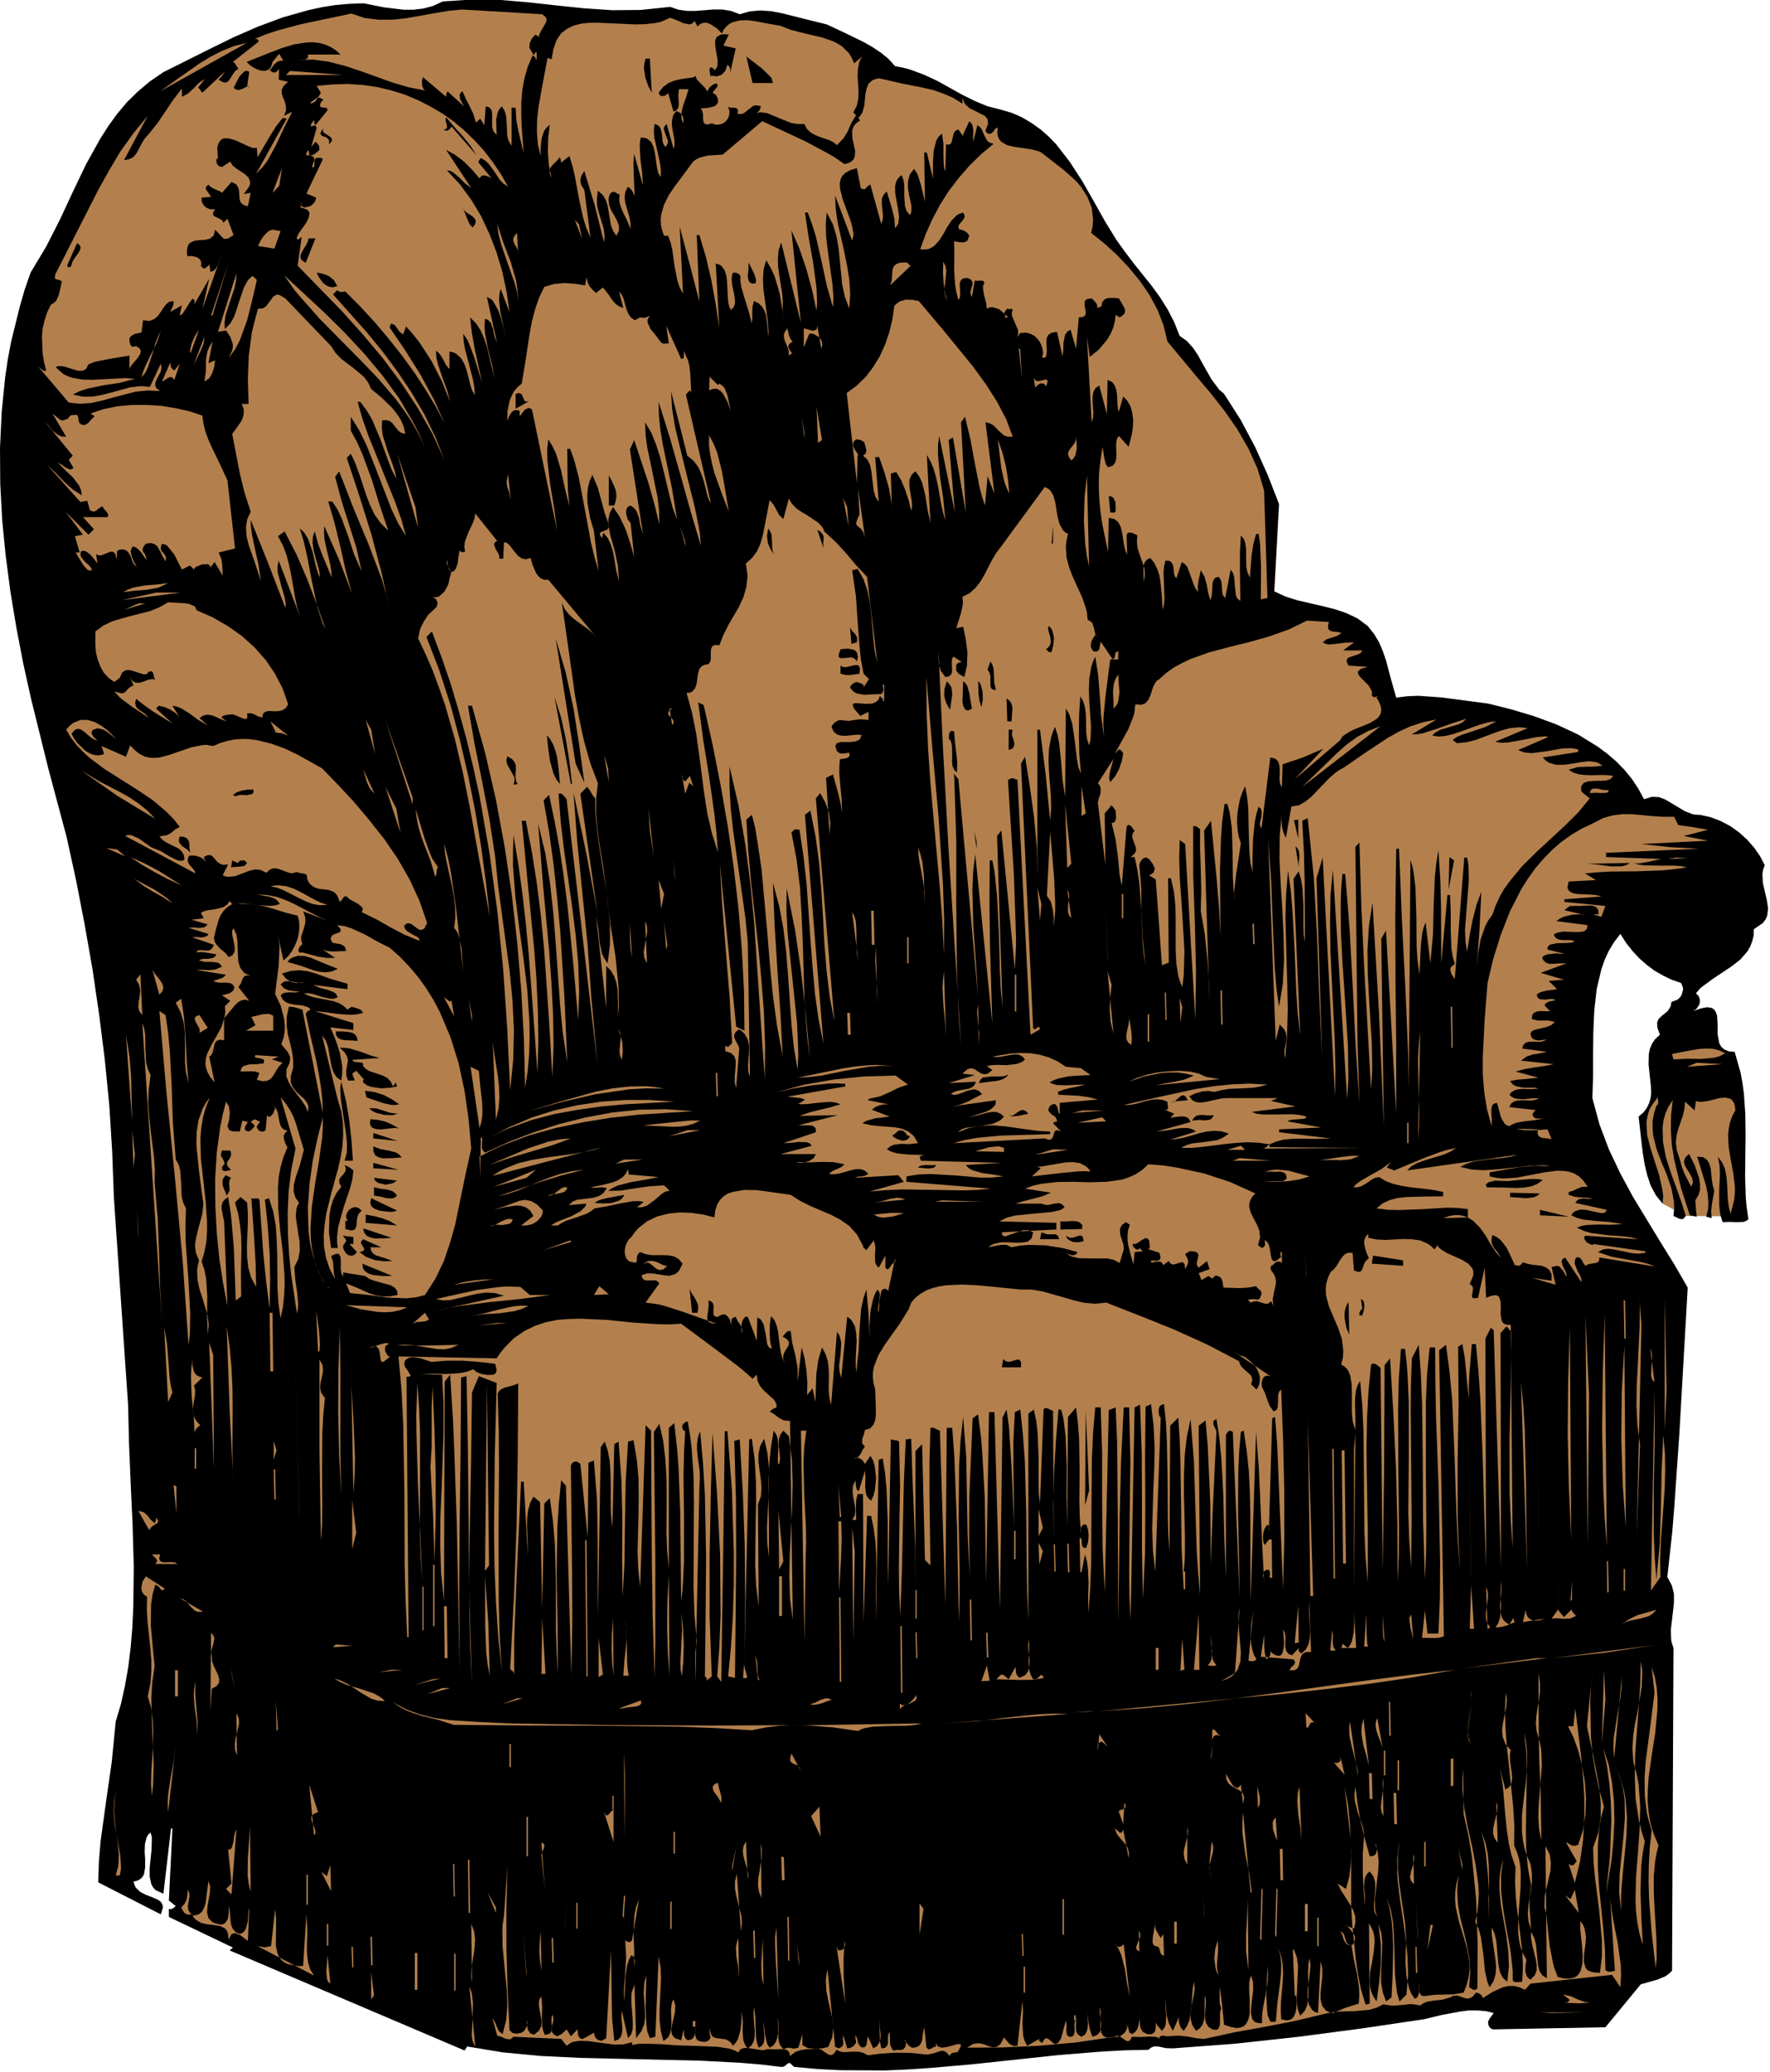 <svg xmlns="http://www.w3.org/2000/svg" fill-rule="evenodd" height="582.267" preserveAspectRatio="none" stroke-linecap="round" viewBox="0 0 7463 8735" width="497.467"><style>.pen1{stroke:none}.brush1{fill:#b3804d}.brush2{fill:#000}</style><path class="pen1 brush1" fill-rule="nonzero" d="m6982 4600 335 3 17 525-226-2-98-52-84-312 56-162z"/><path class="pen1 brush2" fill-rule="nonzero" d="m2826 29 35 12 36 5h36l37-3 37-3h38l37 6 37 14 42-12 44-4 46 3 47 9 95 24 93 23 77 36 78 38 37 21 36 24 32 26 28 31 32 6 31 8 59 22 56 26 54 30 52 29 53 26 53 22 55 14 48 14 43 19 40 24 38 27 34 30 32 33 57 74 52 80 48 84 47 84 49 80 36 50 37 49 76 95 35 48 32 51 28 54 23 58 31 22 25 28 21 31 18 33 39 69 24 32 9 12 20 17 69 108 62 116 54 120 47 121-20 368 48 22 51 16 104 24 52 13 50 17 46 22 43 32 27 34 21 35 16 38 13 38 21 79 22 78 45-6 48-2 98 7 197 26 96 24 97 29 95 35 92 43 84 52 40 30 37 32 34 35 31 38 27 41 24 44 33-10 29 1 27 10 27 16 55 33 30 12 13 3 22 1 45 10 42 16 40 21 38 27 33 30 30 34 25 36 20 38-7 19-3 19 2 38 17 73 5 34-4 31-7 15-11 15-38 26-1 27-6 24-8 21-11 20-30 35-37 29-81 54-38 28-14 11-18 21 11 12 5 13v12l-2 11-13 19-13 8 33-11 24-5 19 2 12 7 8 12 5 15 2 37v41l7 37 8 15 13 12 19 8 25 2 25 88 8 44 6 44 6 87 1 88-2 176 3 89 3 34 8 56-10 7-11 4-27 1-30-1-31 1-10-34-4-35v-69l3-69-2-34-7-35 18 24 12 27 6 30 3 31 3 66 4 32 8 31 15-59 3-29v-28l-7-56-10-54-9-54-3-52 3-26 5-26 9-26 14-26-2-18-4-14-7-10-8-7-20-5-25 2-53 13-25 3h-9l-13-4-6 40-40-37-3 32-7 29-19 55-7 27-3 29 4 33 12 36 9 33 12 31 28 54 7-18-3-18-9-18-11-17-10-17-5-17 5-17 7-8 10-8 24 48 18 53 4 25v25l-7 23-13 21 3 39 3 30-29-6-37-114-29-121-10-62-4-63 1-62 7-63-18 27-13 29-8 29-4 30 2 61 12 64 20 63 23 63 22 62 19 60-11 13h-13l-28-13 3-31-1-30-11-57-19-56-23-54-21-56-14-57-2-29v-31l6-31 10-33 6-5 2-8-2-22-20 26-15 25-8 27-5 26 3 55 14 55 37 115 13 59 3 22 1 7-3 31-28-35-22-41-15-45-11-47-8-50-6-51-11-98 21-18 14-19 10-21 6-22 2-22-1-23-5-47-5-48 1-45 5-22 9-21 13-19 20-18-11-30-1-21 6-15 12-12 27-22 10-16 3-7 2-15 26-10 10-9 7-10 7-25-3-13-6-13-40-14-37-18-35-20-32-24-31-27-29-31-27-34-25-39-26 34-22 36-18 39-14 40-20 85-10 90-4 92-1 93v93l-3 90 30 111 40 106 48 101 53 98 116 191 59 95 56 97-35 613-21 303-9 113-21 191 19 35 9 36v37l-4 37-9 76 1 39 2 15 8 24-6 1361-14 13-14 10-33 14-36 10-35 10-149 181-474 9-11-5-8-12-2-15 7-14 17-23-33-8-36-3h-36l-38 5-76 14-74 18-263 39-266 35-266 29-265 20-29-1-27-6-12-1h-12l-12 5-11 9-96 2-95 5-186 15-365 39-183 16-92 6-93 4-189-1-97-5-98-9-17-16h-6l-5 3-12 10-7 3h-10l-82-10-84-7-169-9-342-8-169-4-165-8-159-15-151-25-11 17-991-422 14-12-270-129v-34l9 1 8-3 12-10-29-23 15-304h-6l-32 275-33-15-10-11-8-14-7-32v-36l8-79 1-38v-13l-5-20-10 9-7 12-7 28-1 32 2 34v33l-5 28-6 11-9 9-13 7-16 4 4 14 6 12 19 18 24 12 26 10 23 10 9 6 7 7 4 9 2 11-9 29-264-135 3-87 7-85 23-167 24-167 17-172 22-74 17-77 14-80 10-82 7-84 4-85 2-173-5-175-8-173-7-170-4-163-60-875-7-192-12-193-19-193-24-191-28-191-33-188-36-186-40-183-77-288-73-295-33-149-29-151-25-151-20-152-15-152-8-151-1-152 7-150 15-150 11-74 14-74 36-146 21-73 25-72 66-110 58-114 54-116 55-115 61-110 34-53 37-51 41-49 46-45 51-43 57-39 196-98 100-49 103-45 105-39 110-31 56-12 57-9 58-5 60-2 85 17 83 10h42l41-5 41-11 41-19 125-8 120 2 118 10 117 13 116 12 118 8 120-1 125-13z"/><path class="pen1 brush1" fill-rule="nonzero" d="m2286 60 14 11 5 11-3 12-7 13-16 27-6 14-1 6 2 10-2-7-4-5-11-6-15 17-8 18-2 18 3 8 5 8 11 18 6-12h6v29h-6l2-5-3-4-10-8-21 49-14 49-9 51-4 51v52l2 53 8 108-22-93-9-48-3-51h-17v161l-12-20-6-21-2-42-3-43-6-21-12-20-11 13-7 14-6 29 2 65-13-15-6-18v-56l-2-15-9-12-16-5-6 80-17-28-18 17-11-36-15-32-16-31-15-33-8 6-4 8 2 19 16 30-69-63-5 11-1 12-98-83-4 17 1 20 7 16 8 4-71-14-69-20-136-49-67-22-67-17-66-9-67 2h32l11-7 3-4 1-2-1-10h138l-21-19-23-14-23-10-25-6-25-3-26 1-53 8-53 16-52 20-95 38 11 11 15 11 17 9 18 6 16 1 15-5 11-12 6-21 28-34 18 29h-15l-13 6-13 12-11 16-6 6 13 9 9 1 9-5 9-11-2 46 40 9-19 17-8 16v16l5 16 7 16 5 19 1 20-8 23 34-17-35 69-33 71-36 66-22 29-26 26 129-232-17-3-29 37-26 42-51 87-3-40-16 1-21-8-52-24-26-8-23-1-10 4-8 8-7 12-4 16 3 46h-6l-1 12 4 12 8 8 12 3 35-23 9 16 16 13 38 25 14 14 7 18-1 10-5 12-21 29 29-5-12 57-20-7-11-11-4-15-1-16-1-17-4-15-9-13-19-9-40 46-7-6-17-7-19-9-8-6-6-7-11 11v9l11 15 11 17-40 3v14l7 16 12 12 16 7h22l-8 13-1 10 4 5 8 5 18 8 9 6 5 10 17-17 26 69-23 14-12 2h-5l-6-5-32-34-6 25-16 13-20 5-24 1-22 3-18 9-7 8-4 12-2 16 2 20 20-1 22 6 8 6 6 8 3 9-2 12 9 11h9l17-14v-11l5 40 10-3 9-6 14-21 19-56-86 244 29-129-75 129 12-21 2-12-1-5-7-8-13 17-16 26-14 21-7 6-5-1 9-40-49 28 10-23 4-11v-12l-18 3-14 11-11 15-12 18-12 17-16 13-20 7-26-3-6 51-30 7-12 7-9 9v16l4 14 8 8 16-3 15 10 5 11-3 13-9 14-23 27-9 12-4 10v-57l-80 13-51 10-18 4-24 10-10 19-14 8h-18l-19-5-41-13-19-2h-7l-10 5 31 28 18 9 19 7 43 8 45 1 93-5 45-2 40 3-65 17-67 10-67 14-32 10-31 15 42 9h41l39-7 39-10 80-22 41-5h16l27 3 46-98 3 17-3 16-16 30-6 14-2 13 5 13 16 12-53-2-50 5-96 25-47 13-46 10-46 3-47-5-129-152 16 13 8 5 4 1 6-2-9-35-6-36-3-71 3-36 8-34 11-34 16-32 12-7 10-9 11-25 13-57-11-6-12-2-7-5 2-16 90-177 89-175 47-85 49-82 55-77 60-73-100 187 22-4 16-8 11-12 9-14 18-35 12-19 18-20 35-44 32-47 32-48 39-51v35l25-13 24-22 23-24 25-16-28 35 17 23 95-89-12 19-14 15 17 10 13 2 9-4 8-10 15-24 9-12 12-8-9-14-5-9-9-6 109-86-2-6-4-4-11-1 49-20 49-16 97-26 213-45 56 19 58 7h58l58-6 118-21 59-10 58-6 339 20zm643 29 12 23 12-11 13-5h14l14 5 28 18 22 22 8-17 11-13 12-10 13-7 31-8 34-1 35 5 36 7 67 12 41 16 45 12 93 22 42 15 20 10 18 11 30 30 12 20 9 22 35-29-8 13-6 14-5 28-1 30 2 31 2 31-1 30-6 30-15 29 23 23 15-23 8-26 5-52 5-23 8-20 17-15 13-5 15-3 91 21 91 18 44 10 43 15 42 18 40 25v-23l11 25 19 17 44 22 20 10 12 14 2 20-11 29 6 9 6 4 12-1 10-9 7-11 11-6-2 20 2 17 6 13 8 10 25 15 31 7 69 10 31 8 11 4 14 11 84 65 39 35 14 13 20 24 26 41 18 45 6 50-2 28-6 29 55 44 53 48 50 53 47 57 41 60 34 63 25 65 16 67 122 147 61 72 58 74 53 76 47 81 39 86 28 93 14 453-28 6 1-135-3-72-1-27-6-42h-11l-12 45-7 47-7 92-10-21-5-23-1-51v-25l-3-23-6-19-13-16-4 73v73l2 130-12-9-7-13-4-37-3-40-5-18-10-15-23 120-8-9-4-10-2-24-2-25-4-11-8-10-13 3-7 8-5 12-1 15-2 32-2 15-5 13-9-32-6-33-9-33-16-28-10 46-3 22 1 24-11-17-8-18-13-37-13-34-10-12-13-9-23 69-6-8-4-12-2-26-3-12-6-10-9-6-16-1-6 26-2 26 2 55 2 53-2 24-6 23-3-58-6-59-5-29-9-26-12-25-17-21-14 7-9 11-5 13-1 14 1 31v27l5-29-1-25-6-22-8-22-15-44-3-26v-10l2-20-23-11-13-1-5 1-5 11 3 81-9-20-5-24-8-51-6-23-10-19-16-13-24-5-3 143-24-115-8-55-5-53-2-53 1-54 6-55 9-57 7 45 5 22 3 8 8 11 20-7 10-13 5-18v-19l-1-42 3-18 2-6 7-9 41 46 14-56 4-30 1-29-4-29-7-26-13-23-18-20-18 64-4-10-2-17-2-42-3-21-7-20-11-15-19-8-3 144-32-121-16 11-9 17-3 19v22l3 46-1 21-6 19-20-361 12 86 39-32 35-42 14-24 11-26 7-27 3-27 17 11 14-9 7-9 2-10-2-10-11-20-13-22-20-2h-23l-12 3-9 6-7 11-3 16-18 6v-12l-5-10-18-18-20 3-5 4-4 5-1 14 2 15 3 16-1 13-9 8-19 2-12 132-23-80-14 8-9 13-7 34-1 34-3 23-23-103-24 4-14 10-6 14-1 18 2 36-2 16-1 5-6 6h-11l4-18-2-20-7-20-11-18-15-15-18-10-20-5-23 2-12 17 3-15-1-16-13-30-12-29-1-13 4-11-4-5h-5l-7 1-7-2-8 10-6 13 17 11-11 6-1-11-5-10-21-17-27-8-13 1-11 5-3-24-8-30-5-29v-13l5-10-1-7-4-4-11-1-13 1-11-1-12 69-5-11-1-11 6-22 3-11-1-9-6-9-13-7-19 1-10 8-5 11v15l2 32-2 14-1 5-5 6-9-34-5-32-4-62 1-60-1-59 21 4 20 1 15-7 8-21-8-12-13-9-23-8-2-10 3-8 13-15 10-15v-9l-6-12-15 5-13 7-21 22-18 27-16 29-18 28-20 22-12 8-14 6-16 2-18-1 23-64 28-62 32-61 37-58 42-55 45-52 50-49 53-44-16-4-11-8-13-24-11-25-7-10-11-7-17 69-1-22 1-23-3-22-5-10-9-9-29 63-2-7-5-7-10-14-12 5-7 9-6 24-2 11-4 10-8 5-13-1-3 115-5-16-2-18-1-40v-44l-6-43-14 13-10 16-11 42-3 49v69l-26-109h-11l3 207-17-71-11-35-5-13-13-19-18 24-7 26-1 27 4 27 11 51v22l-1 7-5 11-14-17-7-20-3-42v-46l-3-22-8-22-12 10-8 11-5 13-3 14 1 31 6 33 6 33 4 31-3 27-6 11-8 10-3-41-9-38-23-76-13 14-7 15-1 16 1 17 4 37-1 20-6 19-46-167-12 7-6 8-7 5-15-3-17-86-27 8-20 11-14 13-8 16-3 18 1 20 11 44 34 93 6 22 4 22 2 15-6 23-72-190 3 57 8 58 27 118 12 60 10 60 4 62-4 62-19-51-11-51-10-102-5-50-9-51-15-50-26-50-4 48 1 50 6 51 7 52 14 101 4 50v18l-2 29-26-92-22-102-24-105-16-51-18-49h-12l16 106 19 107 14 105 2 49v18l-2 29-19-88-24-88-29-85-34-78 40 390-83-339-11 33-3 35 1 35 5 37 12 74 3 37-1 37 8 63-9-67-12-71-21-71-16-34-19-33-11 38-3 41 2 44 6 44 12 85 3 38 1 13-2 19-3-46-6-44-7-20-10-17-14-13-20-10-6 24-1 25v23l-2 23-13-51-17-54-15-52-3-23v-21l-7-8-10-5-11-1-4 3-3 5-2 20 2 22 9 44 3 20v18l-6 15-12 11-9-25-3-28-3-62-3-29-8-24-14-19-10-5-13-4 15 270-15-97-18-100-23-99-28-94h-11l11 281-40-155-43-161 14 282-14-26-10-30-12-63-9-65-7-31-11-29h-17l-8-23-5-23-1-22 2-22 12-41 20-40 25-37 27-36 51-69 14-10 15-7 32-8 63-4 167-141 182 85 88 47 32 18 45 31 18-5 12-7 9-9 4-11 2-23-6-27-6-28-1-28 3-13 6-12 10-11 15-10-17-23-21 35-14 33-18 30-28 29-14-12-18-9-41-14-20-8-19-11-15-15-10-20h-30l-28-5-51-21-48-20-22-3-9-1-13 4 10-10 5-9 2-10-17-4-14 2-20 15-20 16-12 4-15-1 2-13-2-7-6-4-7-2h-17l-10-3 6 17-1 16-5 15-9 12-12 9-15 5-16 1-17-6-17 5-11-2-6-7-2-10-1-26-3-13-6-10 30-2 28-7 10-8 5-10-1-14-9-17-9-4-3-5 2-4 4-5 11-13 3-7-2-8h-7l-8 2-16 12-10 17-1 8 2 7-2-14-7-12-19-20-17-17-4-9-1-3 1-5-8 6-15 3-43 6-25 6-25 10-23 17-19 24 5 10 7 4 14-1 12-8 2-5 23 80 12-6 7-9 3-12v-13l-2-28 3-27h40l-9 32-13 36-5 19-3 19 1 19 6 19 2-15-3-15-10-13-17-9-13 17-5 20-1 21 3 22 8 42v26l-4 10-29-103-10 11-2 11 8 24 10 25-2 13-9 13-8-11-4-13-3-31-3-15-5-13-9-9-14-5-3 28 2 29 13 57 12 56 3 28-1 26-10-17-6-25-8-57-6-27-10-22-18-15-12-3-14-1-4 22v24l3 50 7 53 3 52-37-132-3 35 1 43 4 100-9-20-8-11-11-9-11 21-3 22 2 22 6 22 13 45 4 23v23l-15-36-17-34-13-34-3-19 2-21-8-4-10-6-10-3-12 8-5 13-2 13 3 24 9 22 13 22 11 21 8 21v21l-11 21-14-21-9-24-9-54-5-28-8-25-13-21-20-17-4 35 1 28 6 26 7 23 14 46 4 28v11l-2 21-39-156-44-145-13 21-4 19 4 19 13 21 26 201-18-42-13-42-19-88-16-88-10-42-13-42-35 28-1-11-4-12-15 17-18 18-7 10-3 12 1 14 7 16-12-57-4-58 2-56 6-53-13 12-10 13-11 32-4 36v39l-12-50-4-52 1-53 6-53 19-106 19-100 17 6 8-45 13-36 19-28 24-19 29-14 31-8 35-4h37l159 7 39-1 38-4 27-5 41-18 27 10 29 13 26 5 11-4 10-10z"/><path class="pen1 brush2" fill-rule="nonzero" d="m3050 192 52 12-23 103v-17l-4-9-8-8-9 26-15 16-20 7-25-3v5l-2-3-4-20v-11l3-6 7 1 13 11 10-17 1-24-9-53-2-25 2-11 4-9 8-6 10-5 15-2 19 2-23 46z"/><path class="pen1 brush1" fill-rule="nonzero" d="m675 385 80-57 87-61 46-28 49-25 50-20 53-13-365 204z"/><path class="pen1 brush2" fill-rule="nonzero" d="M3259 350h-86l-26-112 66 51 29 28 10 11 2 4 5 18zm-511 41-14-27-13-36-6-41 2-20 5-20h18l8 144z"/><path class="pen1 brush1" fill-rule="nonzero" d="m2251 273-20 120 20-120z"/><path class="pen1 brush2" fill-rule="nonzero" d="M1042 365h12l-7-2-7 2-16 9-18 6-10-2-11-8 24-47 18-19 8-5 2-1 14 4-9 63z"/><path class="pen1 brush1" fill-rule="nonzero" d="m1206 316 17-17 224 17h-241zm936 471-19-13-15-15-23-35-24-33-15-14-19-11-11 17 57 69-14-8-16-5-13 2-8 11-32-37-35-35-37-28-37-20 106 161-26-20-25-25-26-22-13-6-13-2 55 59 48 65 42 70 35 75 30 78 24 81 18 84 12 85-37-97-5 20-2 24 6 56 13 59 14 53-26-93-10-28-13-24-11-18-8-7-16-8 43 195-11-29-6-31-10-27-10-10-4-3-10-3-2 30 2 31 13 68 17 66 10 58-15-64-17-72-12-35-15-34-19-29-25-25 8 68 13 72 30 136-34-110-20-52-8-19-18-26 2 34 6 32 17 64 16 63 6 32 2 34-11-19-8-25-15-59-10-29-14-24-21-19-13-6-15-3v74l-15-18-11-22-13-21-8-9-10-7 2 29 7 29 19 57 20 54 12 46-36-89-42-82-49-76-28-36-31-35-12 34-16-12-10-15-10-13-16-6-5 17 65 95 64 102 57 105 46 103-36-69-43-72-48-73-53-73-57-72-59-70-61-66-62-62-19 2-8-2-7-6-18 18 142 159 68 83 63 85 59 88 54 92 46 95 39 98-52-113-62-109-70-106-77-103-84-100-88-98-187-192 17-121-17 12-3-5v-6l8-17 30-42 11-22 4-20-4-9-7-7-30-10 5-3 2-4-2-16v13l6 8 8 4 9-2 16-4 13-10 9-13 3-13-41-17 69-144-5-6-7-1-16 1-5 5-2 6v14l-1 10-3 4-7 1 4-14 6-16v-7l-2-6-7-5-12-3h-12l-1-8 3-6 7-9 3 23h10l12-5 21-18-2-17-6-9-9-9-18 23 23-80-3-8-4-3-10 2-8 2 2-10 12-18 1 14 5 9 51-63-2-8-5-3-14-1-6-1-4-3-1-6 4-12 11-12-20-8-5 2-3 4-7 11-17 9-2-4 3-4 13-9 17-12 10-17-18-29 66-6 65-2 63 4 61 9 59 14 58 18 55 23 53 27 51 30 48 34 45 38 43 42 40 44 36 47 34 50 30 53z"/><path class="pen1 brush2" fill-rule="nonzero" d="m2010 655-106-121-9 11-8 6-9-1-8-4 10-2 5-5-1-13-5-16v-8l2-8 35 42 34 37 32 39 28 43zm-623-46 1-16-6-9-8-6-10-3-8-4-5-6 2-9 11-16-3 11 5 9 19 12 10 7 5 7-2 10-11 13z"/><path class="pen1 brush1" fill-rule="nonzero" d="m1198 603-55 141 55-141z"/><path class="pen1 brush2" fill-rule="nonzero" d="m1950 638 66 68-66-68z"/><path class="pen1 brush1" fill-rule="nonzero" d="m1149 813 40-104-12 75-28 29z"/><path class="pen1 brush2" fill-rule="nonzero" d="m1993 959-13-13-9-21-18-46 6 10 10 8 23 15 9 9 5 10-2 13-11 15z"/><path class="pen1 brush1" fill-rule="nonzero" d="m2455 1008-31-80 17 17 14 63zm-270 258-5-36-10-37-28-79-29-84-11-43-6-45 27 83 30 78 23 79 6 41 3 43zm-1028-218-69-11 8-18 13-21 18-19 10-7 12-4 34 6-26 74zm1028 23v-11l-4-11-12-21-4-11-1-11 5-11 11-13 5 89z"/><path class="pen1 brush2" fill-rule="nonzero" d="m1289 1108-16-10-6-12 1-12 6-14 17-28 7-14 3-13h29l-41 103zm-987 9-4 7-7 3-6-2-1-8 41-92 12 9 3 10-3 11-7 12-18 25-7 12-3 13z"/><path class="pen1 brush1" fill-rule="nonzero" d="m890 1330 72-219-66 219h-6z"/><path class="pen1 brush2" fill-rule="nonzero" d="M3185 1195h-16l-10-7-4-10-2-14 3-31v-27l23 46 8 24 1 9-3 10z"/><path class="pen1 brush1" fill-rule="nonzero" d="m3840 1120-87 83 6-17 2-18 2-31 4-12 9-10 16-7 25-2 9 2 4 4 4 5 6 3zm155 149-10-31-6-41-3-46 1-48 9 18 4 20-4 43-3 22-1 22 4 21 9 20zM948 1387l22-22 16-28 11-30 10-32 21-62 15-28 7-9 15-13 18 17-19 83-22 87-31 85-20 38-26 35 14-30 3-15-1-15-10-28-18-27-34 6 78-247-2 32-6 30-20 59-18 57-4 28 1 29z"/><path class="pen1 brush2" fill-rule="nonzero" d="m1422 1206-18 5-15-2-14-6-13-10-18-25-9-19 27 5 25 10 21 17 14 25z"/><path class="pen1 brush1" fill-rule="nonzero" d="m1789 1881-25-53-29-51-32-48-34-46-75-88-80-83-165-167-79-89-29-34-43-62 170 158 85 84 83 89 76 91 70 96 59 100 26 51 22 52zm724-646 29-23 22 27 17 25 8 10 10 10 13 8 16 6-18-69 12 14 7 16 9 33 5 16 7 16 10 14 16 12 23-12 9 1 9 1 23-8-9 13-1 14 13 28 23 28 20 27 6 5 9 2 19-2-11-74 63 140 9-2 3-9-1-23 19 43 5 23 3 23 5 95-1-9-5-9-17 18 106 459-9-15-7-21-14-56-10-30-13-30-20-27-27-22-69-273 5 76 13 79 40 165 42 168 17 83 5 31 4 50-44-148-43-153-44-155-47-150 1 56 6 59 10 61 13 63 27 129 21 129-18-48-14-53-26-109-14-55-17-53-20-49-26-44 2 54 7 52 22 105 22 108 6 55 1 57-19-79-26-93-61-184-18 40 55 356-11-35-6-34-11-29-10-12-14-10-10 4-7 9-2 10v12l7 24 12 15 15 144-16-58-20-59-25-53-28-42-14 25-6 28 2 32 6 33 19 67 13 62 5 68-12-48-9-56-6-29-9-27-12-25-18-21-4 13-1 10-9-13-1-8 5-5 8-3 19-8 6-8 1-4-1-9-18-51-14-52-15-54-22-52-12 26-7 28-3 31 1 33 11 63 16 54 20 169-17-56-15-62-25-135-26-137-17-65-7-23-13-36h-12l1 119 2 60 6 63-19-75-16-75-21-70-15-32-18-30-5 43 1 45 11 98 17 101 13 98-106-511-8-5-8-1-14 7-22 28v-23l-10-3h-10l-8 4-7 6-10 17-7 19 1-42 9-45 9-21 11-20 14-16 17-14 17-104 16-106 10-53 13-50 17-49 22-46 42-12 42-4 43 3 45 7 6-34 5 22 8 16 12 14 15 14zm-1117 224 19 29 23 24 50 38 46 38 18 24 13 28 45 37 44 43 19 24 17 26 12 28 7 31-17-4-12-9-18-22-8-11-11-8-13-4-19 1-1 33 4 31 19 61 22 60 10 30 6 32-20-40-16-42-31-85-35-83-23-39-27-36h-11l20 71 25 71 57 141 57 142 25 70 20 71-32-52-29-60-52-135-27-69-27-68-31-63-35-56v58l27 50 23 52 39 106 33 107 36 107-32-32-26-36-19-40-16-42-29-88-16-44-7-16-13-26-17 17 53 160 51 163 44 166 36 168-15-72-21-73-57-150-64-153-59-152-17 23 27 101 31 98 31 98 23 102-32-72-25-77-28-76-17-36-22-34h-17l28 96 24 99 22 99 27 96-56-146-62-141-1 28 2 28 12 55 13 54 4 27 2 26-39-93-19-50-14-52-8 23-1 27 4 28 7 28 15 52 4 21-1 16-9-27-8-28-13-57-19-53-14-23-7-8-13-11 16 52 13 55 22 115 23 109 16 50 6 18 13 26-38-107-40-105-44-102-51-99-12 9-16 11 21 40 16 42 11 44 9 44 15 88 9 43 13 41-91-239-5 25 1 25 14 53 15 51 4 23 1 9-2 13-72-187-74-184 1 29 4 30 13 64 15 67 10 69-24-75-27-76-9-37-3-37 2-17 3-18 15-33-26-80-20-82-32-166 20-27 20-29 6-16 3-17-1-18-8-19h29l-3-106 4-99 13-97 12-49 14-51 20-1 14-9 21-28 9-13 13-7 7-1 9 3 22 13 193 201zm2478-190 111 132 116 142 54 74 48 75 39 74 28 75h-21l-15-5-23-20-22-23-15-8-19-5 38 302-29-75-11 124-12-36-11-42-19-96-19-103-23-97-17 23 20 380-54-316-18 11 26 305-66-322-5 38v42l8 89 14 94 9 93-10-34-8-36-13-74-8-37-10-35-13-32-16-28 15 287-12-55-9-59-14-57-12-25-16-22-10 8-7 8-8 18-1 21 2 22 8 46 2 23-4 21-10-43-15-45-17-41-21-35-23 6 6 207-2-74-11-68-19-67-23-67h-17l15 189-14-22-7-25-7-56-3-28-6-26-11-22-18-16 12-10 2-14-9-33-17-10-17-2-11 10-3 11 2 11 5 10 12 17 3 6-2 4-3 115-43-379 42-31 38-37 32-42 28-46 22-49 18-53 13-54 8-56 12-11 12-8 25-7 27 1 27 5zM804 1488l-3-6 1-10 7-27 13-29 17-26-35 98zm-207 103 5-20 8-21 23-49 26-52 19-53-13 25-10 26-15 53-17 50-11 22-15 19zm2866-121 4-14-1-14-5-11-8-10-21-12-10-3-10 1-23 58v-81l37 10 8-1 6-3 4-3 2-14 17 97zm-120-28-4-1-5 4-8 8-2 10 2 7 8 11 5 8-13 10v-17l-4-15-12-28-4-13-1-14 4-13 11-15 7 31 6 14 10 13zm-2527 97 46-120-3 27-12 31-31 62zm91-20-4 28-8 26-13 22-20 13 6-44v-39l2-20 4-21 8-21 14-24-17 92 28-12zm3401 75-12-127 6 6 6 121zm-3573-32 23-29-23 69-6-9-8-4-8 2-8 4-15 10-7 3 35-80 2 17 5 9 10 8zm1178 17 31 110-31-110zm1120 38 12 8 10 11 12 30 14 66-14-39-19-34-11-12-14-8h-15l-18 6 2-57 35 35 6-6zm1378 11-10-11-13-1-13 7-10 11-6-40 8 10 10 3 23-5 10-2 6 2 1 8-6 18z"/><path class="pen1 brush2" fill-rule="nonzero" d="m2231 1691-57 32v-63l14-3 9 3 5 6 3 9 7 15 7 3 12-2z"/><path class="pen1 brush1" fill-rule="nonzero" d="m853 1752 5 35 9 35 13 35 16 35 33 68 30 65 32 287-69 17 12 29 3 24 2 45-34-58-18 23-3-9-8-5-23 1-24 9-8 6-3 7-17-17-34 17-32-63-23-29-9-10-3-2-17-5-5 15v10l4 7 5 5 10 13 3 10-2 14-14-24-14-28-8-13-12-8-15-4-20 3-9 11-5 12 2 11 9 12 4 13 1 10-22-33-15-15-7-5-13-5-6 10-3 12 5 23 10 23 11 18-11-9-7-12-10-27-7-11-8-9-13-5-18 1-9 6-1 10v12l-2 13-4-21-8-10-10-2-12 4-27 11-13 1-5-1-7-5 6 40-28-35-18-14-8-4-15 1-3 12 2 11 15 20 20 18 8 10 4 10-10 1-10-4-17-19-32-53h17l-20-69 34-6-74-97 97 97 23-23-46-51h104l2-6v-6l-7-11-10-11-8-12-16 10-10 9-10 4-16-6-11-40-29 5-141-157 36 34 36 37 37 34 38 24-3-21-8-19-26-35-33-31-31-32 18 10 16 12 16 7 8-1 8-5-20-35 17-17-120-146 17 18 18 23 24 18 15 6 18 1-58-98 23 19 11 8 4 2h8l19-7 6-8 8-7 25-1 5 10 1 12 3 11 8 7 10 3 7-1 13-8 12-14 15-14-17-12 53-18 58-12 61-6h64l63 4 61 10 58 13 53 18zm2659-66 17 195-17-195zm-63 181-6-150 23 138-17 12zm-57-18-12-92 12 69v23zm-1161-25 26 206-26-206zm842 333-31-80-29-81-11-41-8-41-5-40 1-39 20 38 15 38 20 81 14 82 14 83zm1444-216-11-16-3-14 4-11 7-10 17-22 5-14-1-16 4 24 1 30-6 28-7 12-10 9zm-261 141-11-24-10-26-13-58-15-122 20 57 14 55 9 57 6 61zm-864-192 14 91-14-91zm-1629 336-89-316 78 229 11 87zm391-118-7-33-8-22-3-21 6-33 12 109z"/><path class="pen1 brush2" fill-rule="nonzero" d="M2590 2131h-23v-127l14 26 13 30 4 16 1 18-3 18-6 19z"/><path class="pen1 brush1" fill-rule="nonzero" d="m4592 2389-9-44-7-48-6-100 3-101 10-92 9 385zM230 2048l74 80-74-80zm3417 218-7-23-9-13-16-13-4-5-1-8 4-13 10-23-6-109 29 207zm856-15-6 27-3 25 3 48 12 44 17 43 38 83 15 45 4 17 3 30 12 6 8 8 7 22 5 24 11 21-11-18-9 14-8 16-2 17 2 8 5 9 3 5 7 2 13-2 6-9 2-11 4-20 51 75 8-8 2-12 2-10 11-5v35h-34l-20 157-8 83-1 31 3 56-12-86-6-90-7-87-12-76-10 22-7 22-8 48-2 50 2 50 7 98-1 44-1 16-6 24-8-24-4-26-1-55-1-28-3-26-7-25-13-23-5 79-1 85 2 84 7 79-11-28-6-33-9-75-11-75-11-35-5-12-11-17-3 373-11-72-6-77-8-77-7-36-11-34-9 22-7 22-9 47-2 49 2 50 8 103 1 51-4 52-19-194-24-190h-11v626l-2-125-12-131-18-131-20-125-17 29 51 1114 4 5 5 1 8-7 7-5 5 12-40 23-55-1074-20-8-9 2-11 6 25 401 7 201 2 74v22l-5 100-57-585-18 23 23 723-7-72-4-77-4-161-8-160-8-77-3-28-9-45h-11l-1 180 2 173 10 336-72-715-9 74-3 77 4 155 11 153 9 144-41-455-42-464-18-23 9 282v281l3 285 6 146 3 55 8 94-53-830-23-419-19-411v32l2 27 8 25 19 25 15-3 9-7 4-11v-13l-1-29 1-13 2-4 4-6 35 23-12 2-8 5-4 8 1 8-1 8 2 7 10 12 23 13 11-48 2-56-7-56-11-52-29 6 20-64 7-34 1-12-2-22 31-16 24-22 20-25 17-29 32-62 19-32 23-30 181-247 13 6 10 8 13 21 8 28 5 31 5 31 8 30 13 25 10 10 13 8zm-1028-11 51 47 43 47 40 48 47 50 43 362-10-44-6-49-9-105-6-54-10-51-17-49-25-44-23 6 16 110 7 104 8 106 6 56 11 60 23 23-23 35 1-10-9-6-20-7-8 2-9 5-7 7-5 9 13 16 14 9 33 6 35-2 37-1 7-9 2-11-3-20h6v69h-6l2-7-4-4-6-5-4-7-4 14-8 10-10 6-11 4-27 1-25-2-21-1-9 5 5 17 27 32 35-17v34l-35-3-24 3-25 4-37-4-13 5-11 8-8 9-3 7 9 20 14 12 17 5 19 1 38-4 17-1 13 2-8 18-16 8-22 3h-44l-15 5-6 12 7 22 11 8 13 2 28-4 1 11-3 7-12 6-16 2-6 1-4 2-2 31v30l5 57 5 55 1 51-6-41-10-42-22-78-29 14 15 239 3-48-6-45-15-42-22-40-18 23 78 939-20-106-13-109-9-111-6-113-7-113-9-113-15-112-22-111-23 18 78 964-21-104-15-108-10-113-9-115-16-232-13-116-17-113-12-2-9 1-13 12 22 115 14 117 7 117 5 119 7 241 9 122 4 46 10 77-17-184-20-182-26-178-35-174-1 95 5 94 20 190 20 192 4 96 1 36-3 61-16-95-10-97-14-201-8-102-12-100-18-97-26-95 7 178 12 189 13 188 9 174-23-122-18-131-13-134-11-136-24-264-18-120-7-43-2-13-14-53-23 20 8 132 12 132 30 269 13 137 11 139 5 141-1 144-12-165-11-164-22-329-16-165-21-164-29-166-38-165v86l5 90 10 92 13 94 27 191 13 94 9 94 9 568-7-23-1-26 4-56v-27l-5-26-13-23-11-11-13-9-14 11-6 12v11l5 12 12 23 4 12-1 11-12 155-6-23v-24l4-47v-22l-6-18-14-13-24-8v-23l12 6 17-17-11-197-16-197-15-190-10-175 69 690 35 17-2-169-9-172-14-172-20-173-25-174-30-172-34-172-38-169-23-11 21 157 25 155 22 157 9 80 6 83-26-83-19-83-13-84-11-84-11-85-12-84-17-85-23-84 13-1 10-4 12-13 7-19 3-22 3-22 6-20 6-8 8-6 10-4 14-2 7-9 3-12v-30l1-13 5-11 11-6 19 1 18-45 21-42 45-77 18-40 12-42 5-47-7-52 26-23 20-27 15-32 10-35 15-76 14-74 17 20 12 22 12 22 17 16 23-86 14 23 19 19 22 15 24 14 43 29 17 17 5 7 5 14zm103-20-23-121 17 40 6 81z"/><path class="pen1 brush2" fill-rule="nonzero" d="m4704 2154-3 6-6 1-14-1-6-69 11 2 8 5 9 18 1 21v17z"/><path class="pen1 brush1" fill-rule="nonzero" d="m2096 2280-10 7-3 8 6 18 12 20 4 11v11h17l3-69 12 2 11 10 24 31 13 15 15 10 17 4 20-6 9 31 14 32 9 13 11 10 14 6h18l204 244-17-19-20-17-42-30-21-16-19-18-16-21-12-26 27 188 28 200 18 100 21 97 26 91 32 85-7 61-1 60 5 59 7 59 19 117 15 121 16 125 20 127 13 128 1 63v24l-4 39 1-54-2-59-5-29-9-27-14-24-20-20v178l-43-390 10 57 5 54 10 49 10 21 14 20 10-80v-83l-8-87-13-88-28-180-10-89-3-33v-55l-10-12-7-12-7-12-11-13-28 29 72 502-46-246-55-262 16 210 22 219 22 219 15 213 26 285-130-1117-15-18-8-6-11 1 9 117 14 118 34 239 15 120 11 120 4 120-4 119-22-248-24-239-15-116-17-116-21-115-24-114-23 23 23 132 19 137 15 139 13 142 18 282 12 271-19-122-12-125-18-254-10-127-14-127-20-126-30-124 21 262 25 270 10 136 7 136 2 133-5 131-16-267-19-273-13-136-17-136-21-135-26-133h-17l26 271 26 266 10 132 6 132 2 131-4 131-18-254-19-250-12-125-14-124-17-124-21-125-2 65v65l10 129 16 129 18 130 16 131 9 134 1 69-2 70-6 71-11 72-5-204-11-203-17-203-23-203-30-202-37-200-46-199-55-197h-17l27 156 32 159 31 160 25 163 12 119 16 120 33 243 12 124 6 124-3 125-13 127-12-253-17-251-25-249-33-245-42-241-26-119-28-117-32-117-34-115-39-114-42-112-23 23 54 140 47 145 40 149 35 151 30 151 25 151 20 148 16 145-55-300-27-151-30-150-35-148-42-146-25-71-26-71-30-69-32-68 8-38 16-33 19-29 23-21 13-13 3-17-7-15-14-7h14l14-4 22-20 16-30 8-35 4-11-1-8-8-16-9-16-1-10 4-13-2 7 2 17 6 20 5 8 6 5 11-6 7-9 8-23 3-28 5-26 5 6 7 2 11-2-3-21 2-21 15-40 19-40 7-19 3-20 92 115zm796 26-26-92 23 69 3 23z"/><path class="pen1 brush2" fill-rule="nonzero" d="m4434 2294 6-80v75l-6 5zm-1169 44-16-22-11-26-4-30 5-32 9 13 5 14 2 29 1 28 3 14 6 12z"/><path class="pen1 brush1" fill-rule="nonzero" d="m2418 2243 26 103-26-103z"/><path class="pen1 brush2" fill-rule="nonzero" d="m3472 2309-26-75 13 7 8 9 5 9 1 10-2 21 1 19z"/><path class="pen1 brush1" fill-rule="nonzero" d="m709 2458-41 19-47 9-50 4-51 6 20-11 22-8 48-9 50-4 49-6zm-195 72 144-32h103l-247 32zm316 43 68 30 64 37 59 42 53 48 47 53 39 58 32 62 23 66-11 17-16 9-18 3h-18l-18-1-14 3-10 7-4 17-16-3-14-8-15-6h-19l1 16-3 7-8 1-12-4-27-12-13-4-12 1-20 3-9 3-6 6 23 17-27-10-28-13-15-4-15-1-15 4-15 10 35 31-40-23-35-26-35-22-19-8-20-4 28 46-16-16-20-13-24-11-26-6-11 12 69 63-82-51-37-26-34-27-4 16 2 13 6 10 10 8 22 15 19 19-74-49-38-28-14-12-21-23 31 8 9-2 7-5 13-14 9-7 12-6-17-40 10 19 13 9 13 2 15-3 30-11 14-2h6l8 3-6-12-2-14-6-9-6-1-9 2-7 10-13 1-37-12-20-6h-19l-15 10-10 22-23 18-25-18-20-22-14-26-11-28-7-29-3-31v-59l32-24 37-18 39-12 40-11 83-21 39-16 37-21 72 4 17 3 14 6 10 5 8 16zm-304-3 57-26h29l-86 26zm5077 52-4 18 2 12 6 6 9 4 23 2 18 4-20 13-22 7-22 7-16 13 12 6 14 3 31-3 37-5 38-1-46 34h81l-7 11-12 6-27 9-12 4-7 7-1 11 8 16 81 5-30 9-12 11 2 12 11 14 33 33 11 20 3 8-1 14 7 6 7 1 14-4h-11l13 23 8 20 2 16-3 15-7 12-10 10-28 17-71 29-17 9-16 10-11 8-12 18-190 163 121-129-84 36-88 30-3 98-8-17-2-19 1-41-2-18-5-15-12-12-21-5-37 299-6-11-1-12 6-23 2-23-3-12-10-11-9 29-7 34-8 77-2 76v60l-9-41-4-43-3-93-2-95-5-46-8-44-12 26-10 29-6 31-5 32-1 33 2 31 5 31 9 28-20 131-7 63-2 23 4 30-6-56-3-53-1-102-3-100-7-50-3-19-9-33h-12l-10 76-5 71-4 133 2 277-6-119-10-121-24-246-29 41 23 741-2-94-7-103-11-106-17-100 2-85-2-89-3-88v-82l-14-10-7-3-8 1v205l7 203 5 203-3 205-43-741-23-17-2 76 2 77 11 157 9 157-2 77-1 29-6 47-9-22-8-25-8-52-3-57v-123l-1-62-6-60-13-58h-12l3 356-29 11-13-186-13-176-28-17 12-6 8-7 4-17-9-19-15-20-14-7-13 6-10 13-4 14 8 97 1 111 4 112 5 53 8 49-12-113-5-116-9-116-8-56-12-55h-17l16-13 7-14-1-14-5-14-10-28 1-14 2-5 7-8-15-21-10-5-4 1-5 8-20 247-5-22-5-29-6-68-10-75-17-70 9-1 5-5 5-13-2-33-17-23-29 35 3 218-32-264 4-17 7-21 1-23-4-11-8-9 66-103-14 51-4 24v9l4 14 20-23 17-31 12-34 6-33-7-11-4-4-7-2-17 17 56-101 20-50 6-19 4-37 26 2 17-7 12-14 8-17 13-40 10-17 4-6 11-7 29-26 32-23 35-19 36-17 78-28 83-22 85-21 85-24 82-29 78-38 92 6z"/><path class="pen1 brush2" fill-rule="nonzero" d="m3613 2708-23 6-6-69 9 15 12 12 9 15-1 21zm821 40-7 2-6-3-10-10 13-12 6-13v-14l-2-14-8-27-1-10 1-4 3-4 9 10 6 12 6 28-3 31-7 28zm-1970 552-37-81-84-528 43 147 33 153 24 156 21 153zm-190-603 29 126-29-126zm1339 91-10-12-13-5-31 3-13 1-9-4-1-12 8-22 30-3 26 5 9 6 6 10 2 14-4 19zm586 121-13-2-7-6-3-10v-41l-4-14-8-13 12-35 8 14 5 15 2 30 1 30 7 32zm-575-69-42 6-20-1-18-5v-34l11 6h14l30-7 13-2 10 4 4 11-2 22z"/><path class="pen1 brush1" fill-rule="nonzero" d="M4695 2987v-31l-2-37 1-19 3-20 7-19 11-18 2 37 3 39-5 37-7 17-13 14zm-715 1039-7-146-11-145-26-289-13-146-10-147-6-148-1-151 25 297 26 289 19 290 5 147-1 149z"/><path class="pen1 brush2" fill-rule="nonzero" d="m4006 2992-17-29-8-29 1-29 10-33 11 12 8 13 3 15 1 16-9 64zm92-5-16 8-7-1-6-4-8-15-3-17 3-86 10 8 7 11 9 30 5 33 6 33zm40-6-9-30-3-24-2-55 7 6 5 10 7 28 1 33-6 32zm-1726 324h-5l-69-367 28 88 20 91 15 94 11 94zm1853-264h-18l-3-97 12 9 7 10 4 11 2 12-4 55z"/><path class="pen1 brush1" fill-rule="nonzero" d="m2834 2987-13 10-4 9 2 7 7 8 13 16 1 9v3l-6 7-11-69h11zM491 3116l-42-33-13-7-14-4-10-2-19 6-6 7-1 7 7 15 18 17-15-5-15-10-27-23-13-9-13-3-13 5-13 16 10 20 14 19 33 32 19 12 20 7 21 1 20-5-11-34 103 45 18-48 20 21 21 16 20 10 21 5 22 1 21-2 44-12 90-31 46-9 17-1 28 5 30-13 31-9 31-6 31-2 31 1 30 4 61 15 58 21 56 27 100 56 67 69 67 72 65 77 63 80 57 83 50 87 42 91 32 93-12 23-11 6-11-1-21-15-10-8-10-4-11 1-12 10 5 13 9 10 22 13 21 11 7 7 2 9-64-26-57-30-58-33-65-32 5-11-2-8-17-15-26-14-13-8-10-10h-10l-6 7-6 9-7 7-11-27-8-9-8-7-19-7-21-3-21-2-19-6-18-13-7-10-6-13v-9l-2-7-5-4-7-2-17-3-15-4-14 5-14-1-33-12-17-6-16-2-16 5-16 14-25-12-22-2-22 5-21 8-43 16-24 2h-10l-17-6 23-46-20 2-15-5-12-9-9-11-9-10-9-6h-13l-16 8 11 25-9-14-17-11-22-6h-24l-6 12v11l3 10 7 9 14 16 6 9 2 8-296-158 12-4 14 1 30 13 54 38 40 16 38 23 33 16 15 2 6-1 8-4-3-20-9-15-13-12-16-8-35-17-16-11-14-15 31-5 19-10 16-14 20-11-25-32-28-29-61-52-67-45-68-43-68-43-63-47-28-26-27-28-24-31-20-34 14-16 15-12 31-13h31l30 9 28 16 26 19 37 37zm1249 275-117-361 117 333v28zm-525-290-27-10-36-4h11l-23-46 75 60zm367 78-40-144 23 41 17 103zm4371-83 22-1 25-4 59-19 64-23 60-19-15 14-17 9-40 12-40 12-17 10-6 4-9 10 27 4 31-3 32-8 35-12 72-26 36-10 14-3 23-2-47 24-51 17-48 16-21 9-17 12 18 14 40-4 37-9 72-27 36-13 36-10 37-4 20 1 20 3-137 57 26 4 28-1 62-11 60-12 26-2 9-1 13 3-127 55 27 10 30 3 63-8 67-12 33-1 13 1 20 4v11l-149 23 12 13 13 9 31 9h33l36-5 35-6 34-4 32 4 13 6 13 9-36 4h-35l-36 2-36 11 20 12 23 7 24 3 26 1 51-1 23 1 22 3-14 14-20 6-50 1-23 2-18 6-10 13-2 11 2 13 35 29-48 58-56 56-121 112-59 58-52 63-24 33-20 35-17 37-14 39-17 23-13 25-19 55-11 60-6 61 12-159 8-163-20 54-17 65-13 68-10 66-7-44-2-48 8-103 8-105-1-50-1-18-5-29h-12l-40 512-13-19-5-14-1-6 2-10 17-15-9-31-5-33-3-73v-77l-3-76h-11l-26 288-1-241-3-109-8-127-9 54-6 57-5 121-3 124-11 121-20-173-8 21-6 23-6 52-6 123-8-58-4-60-1-124-4-124-7-60-4-22-10-35-8 1091 1-126-2-134-12-283-15-295-12-299h-12l-4 290 1 273 3 269v282l-43-769-20 34 11 793-20-469-28-476-15 99-6 98 1 98 5 99 12 196 2 98-1 37-4 62-29-513-12-257-8-270-17 18 6 562 3 265 8 258-16-245-12-245-13-242-19-239h-12l-5 63-2 62 1 122 6 119 8 117 15 231 2 116v44l-5 74-60-965-10 107-2 116 2 123 6 127 12 251 3 119-2 111-52-1006-26 87v-6l23 735v12l-12-257-9-249-14-244-25-244-23 11 7 134 3 126 1 252-5-33-1-37v-78l-4-79-6-37-10-35-22 32v-6l28 657v6l-10-88-6-87-7-172-9-171-7-86-12-88-8 98-3 97 5 193 3 97 2 100-3 102-8 106-3-18v-17l7-37 1-18-2-19-9-17-17-18-17 69-32-856 13 183 7 186 8 180 7 84 11 79 16-96 5-101-2-105-5-106-7-107-5-106 1-102 9-98-2 30 2 29 6 26 11 24 23-132 31-5 27-15 26-21 25-26 52-54 28-24 12-8 20-11 94-65 91-60 46-26 50-23 52-17 58-12-104 63z"/><path class="pen1 brush2" fill-rule="nonzero" d="m4270 3076-3 11v13l8 25 2 12-2 10-7 9-15 6v-86h17z"/><path class="pen1 brush1" fill-rule="nonzero" d="m5491 3317 75-73 75-73 39-34 43-31 47-25 51-20-330 256z"/><path class="pen1 brush2" fill-rule="nonzero" d="m2361 3305-15-19-12-24-15-54-8-57-5-52 15 19 12 22 9 25 7 27 7 56 5 57zm1662-221 3 40 5 42 5 44-1 47-12-12-7-16-2-20 1-22-1-42-4-18-3-6-7-8 3-25 7-6 3-2 10 4z"/><path class="pen1 brush1" fill-rule="nonzero" d="m1594 3185 31 97-31-97z"/><path class="pen1 brush2" fill-rule="nonzero" d="m2183 3305-18 3 5-18-2-15-15-27-15-27-3-15 4-18 20 12 11 13 5 15v15l-2 32 3 15 1 6 6 9z"/><path class="pen1 brush1" fill-rule="nonzero" d="m2567 3297-20-115 17 57 3 58z"/><path class="pen1 brush2" fill-rule="nonzero" d="m2099 3199 55 316-55-316z"/><path class="pen1 brush1" fill-rule="nonzero" d="m1789 3208 43 155-43-155zM655 3452l-160-97-153-107 79 47 83 43 41 23 39 26 37 30 34 35zm924-106-18-20-13-26-17-58 48 104zm1049-78 26 109-26-109zm261 26 20-23 14 46-6-8-11-9-17 46-14-81 3 8 1 9 2 7 8 5zm-1200 218-64-195 46 92 18 103z"/><path class="pen1 brush2" fill-rule="nonzero" d="m1068 3328 1 12-5 7-22 5-28-1-11 2-9 4-12-6 16-11 21-7 24-4 25-1z"/><path class="pen1 brush1" fill-rule="nonzero" d="M4560 3440v-126l18 115-18 11zm-930-112 6 86-6-86zm3153 3-2 7-7 4-20 1-27-1-24 1 4-12 7-6 20-1 25 6 24 1zm-4936 325-5 9-1 11-1 10-5 10-19-66-27-69-13-36-11-37-8-39-5-40 39 128 23 63 10 22 23 34zm812-256 23 109-23-109zm98 213-17-110-6-97 23 207zm1743 46-9-270 26 252-17 18zm2576-181 63 9 63 11-103 26 103 20-281 14 119 13 122 7-390 17v18l232 8-59 13-29 5-10 1-17-2 20 7 26 3 60 1h63l29 2 26 5-52 8-53 5-108 4-109 1-54 3-54 5 46 28-58 3-57 3-5 25 3 9 4 6 15 9 22 4 51 2 26 2 22 6-156 12v11l173 17-17 46-35-11h23l-1-18-8-11-12-6-16-2-37 2h-46l-8 5-16 13 98 23-30-6-36 2-36 9-16 8-14 10 132 17-4 17-11 9-18 3h-21l-48-2-22 4-8 2-11 7 7 12 10 7 11 3 13 1h26l12 1 10 5-17 5-19 1-39 1-30 6-8 8-2 4v9l69 17-7 1-28-2-34 4-14 5-4 3-5 7 8 13 10 8 13 4h14l30-2h28l-109 40 98 29-64 5 35 35-45 6-22 6-8 3-11 8 5 13 8 6 23 2 24-3 11 1 9 4-29 6-11 7-4 3-2 7 23 23-14 1-28-1-14 2-12 5-8 10-1 17 24 6h46l27 6-15 13-19 8-38 9-16 4-11 7-4 10 6 17 14 8 15 2 34-4-14 7-16 3-33-1-15 1-12 4-9 9-5 15 104 14-32 7-27 4-25 8-25 18 138 15-41 8-42 6-41 7-37 10 97 26-58 6-30 2-32 6 11 14 14 8 31 6h49l15 4-32 2-35-1-17 2-15 3-14 8-10 12 12 10 14 6 33 3 35-4 32-1-15 7-17 3-40-1-18 1-16 4-13 9-7 15 126 14-13-2-8 6-8 13 7 13 12 4h27l-36 7-38 4-36 6-17 6-16 9-12-4-9-8-14-24-17-62-12 3-8 7-3 12-1 14 2 32-1 30-19-70-12-74-6-75v-76l8-155 12-153 24-102 32-102 39-99 48-94 28-44 30-42 34-40 36-37 39-34 43-31 46-27 49-23 40-21 40-11 40-5h41l85 8 45 3h48l17 35zm-3429-6 20 333-20-333z"/><path class="pen1 brush2" fill-rule="nonzero" d="m5474 3535-18-77 18-3v80zm-4670 60-16-15-20-13-13-16-1-11 4-14 18 2 12 6 6 8 4 10 1 23 1 10 4 10zm3314-17-11-75 11 46v29z"/><path class="pen1 brush1" fill-rule="nonzero" d="M4443 3908v-38l-4-36-8-32-17-26 14-270 17 201 4 98v37l-6 66zm-2490 187-7-96-10-46-5-17-2-5-14-20 5-43-1-44-5-43-8-45-20-89-9-46-5-46 17 62 13 65 20 139 16 141 15 133zm729-546 15 133-15-133zm827-8 15 166-15-166zm-2981 69-80-35 46 6 34 29zm3369 209 1-65-9-57-11-57-5-32-2-36 10 30 8 31 7 63 1 123z"/><path class="pen1 brush2" fill-rule="nonzero" d="m5476 3656-14-89 10 11 5 11 2 23-3 23v21z"/><path class="pen1 brush1" fill-rule="nonzero" d="m767 3733-59-27-57-30-53-31-49-32 59 26 61 32 98 62z"/><path class="pen1 brush2" fill-rule="nonzero" d="m1002 3638 10-10 19-1 11 11-11 12-17 3-40 3 5-29 23 11z"/><path class="pen1 brush1" fill-rule="nonzero" d="m2846 3713-6-92 6 69v23z"/><path class="pen1 brush2" fill-rule="nonzero" d="m6108 3750 3-137 20 14-23 123z"/><path class="pen1 brush1" fill-rule="nonzero" d="m7033 3621 32-6 51 3-83 3zm-3446 46 6 138-6-138z"/><path class="pen1 brush2" fill-rule="nonzero" d="m6872 3638-15 9-20 5h-47l-51-7-45-4 178-3z"/><path class="pen1 brush1" fill-rule="nonzero" d="m727 3808-42-27-41-23-39-24-39-29 85 45 39 26 15 11 22 21zm2061 23-11-121 23 58-12 63zm1011-129 6 92-6-92zm-2418 112-32 2-30-5-29-11-29-14-59-30-30-13-32-7 18-3 17-1 33 4 30 10 29 14 56 31 29 14 29 9zm1321-81 18 115-18-115zm827 3 38 350-38-350zm-2142 147-109-41 8 21 2 19-3 18-5 17-10 31v16l5 16-11 10-6 14 2 10 6 2 9-1 67 18 36 5h35l-52-35 18 6 24 2 56-2-2-11-4-8-14-9-38-7-7-17 4-11 9-7 12-4 11-4 7-6-2-10-13-15 30 4 29 9 55 25 53 30 54 27 44 39 40 42 37 44 33 46 30 48 27 51 45 106 35 112 25 117 17 120 11 122-18 80-17 81-33 160-22 78-26 76-35 73-44 69-39 10-39 4-80-3-80-11-78-8-17-41 47 19 49 22 27 9 28 5h32l35-6-3-18-10-13-17-10-22-6-47-13-21-8-18-12-92-15v18l-7-12-3-18v-39l-2-17-6-10-12-1-21 10 8 23 2 26 2 26 5 23-24-47-15-46-8-47-1-46 4-46 7-47 23-92 26-94 11-48 8-48 3-48-1-49-7-50-15-50-66-270 16 22 9 26 10 56 5 27 8 24 13 21 20 14 4-30v-30l-10-57-18-55-22-52 97 11v-29l-163-51 53 6 50 7 50 3 25-2 26-6-8-12-13-6-28-8-17 12-17-16-20-12-24-8-25-5-52-10-24-7-22-11h19l19 3 37 12 35 8h17l16-6-6-13-11-9-28-10-31-8-27-12 144 18v-23l-70-20-66-24-33-9-34-4-36 3-37 11 16 21 21 14 26 5 29-3-10 3-11-1-26-5-27-2-12 4-12 10 14 16 20 9 47 6-19 3-23-1-22 2-9 4-8 7 10 19 14 11 17 6 18 3 37 4 17 6 6 3 8 8-12 6-9 11 21 98 24 103 10 53 9 54 6 55 2 56-86-436-27-8-13-3-17-1-9 42v40l5 36 9 35 8 34 5 35v35l-10 36v26l9 21 14 18 16 15 17 15 12 16 7 17-3 22-10-24-17-25-38-50-16-26-10-26 1-28 13-28 2-13v-12l-9-19-28-34 9-25 5-26 1-27-3-28-14-55-24-51 15-119 3-67v-24l-6-37 23 106 20-18 16-22 13-24 10-25 6-26 2-26-1-25-6-23-45-11-62-19-35-10-37-7-37-3-37 1 17-3 21 1 47 6 49 4 23-2 21-6-9-13-11-9-24-9-53-9 43 2 41 8 39 14 37 17 72 38 36 18 36 15zm2998-3-11-138 17 69-6 69zm132-9-10-13-4-15v-16l1-16 4-33-2-15-6-13 17 121zm-3538-60-19 12-16 15-12 17-9 19-12 41-9 39 3 15 7 12 17 19 20 16 16 19 16-9 8-14 1-17-3-18-8-37v-15l1-5 5-6 12 26 4 28 2 59 2 28 8 25 16 21 28 14-13-3-10 1-7 6-5 9-7 19-10 14 46 58-17-5-16 3-14 8-13 12-46 56v92l-19-2-13 5-7 9-3 12-6 26-5 11-3 4-7 4 23 109-18-22-12-21-7-20-2-19 2-19 5-19 18-37 22-38 21-39 13-42 3-22-2-23 23-23-35-23 32-9 13-9 4-5 3-12-6-10-9-6-22-3-25 1-24-5v-3l4-2 15-5 19-7 13-12-126-20 28-1 27 2 26-3 28-12-8-11-10-6-26-3h-28l-25-6 9-5 10-2h20l20-4 8-5 7-10-43-7-21-3-22 2 7-8 10-2 21 2h10l11-2 9-8 7-14-92-32 19-1 20 2 17-3 8-4 5-8-84-26 24-1 23 2 20-3 14-12-69-20 52-6-12-23 14-7 16-4 35-5 32-9 14-10 10-14 11 12zm3751-43h6v103h-6v-103zm-60 293-9-276 9 258v18zm-871-244 12 74-12-74zm-126 22h11l3 144h-11l-3-144zm-55 207-25-201 9 16 6 21 2 25 1 28v58l2 28 5 25zm-890 15-11-23-3-23 7-43 8-44-1-22-2-8-6-15 8 178zm81-58-9-115 14 98-5 17zm-144 35-6-38-3-40v-66l9 144zm2616-144h6l3 86h-6l-3-86zm-2412 26 26 155-26-155zm-1060 52 6 91-6-91zm2016-21h6v110h-6v-110zm913 0 6 127-6-127zm-999 26 17 138-17-138zm-1654 20 17 110-17-110zm1614 239v-64l-5-62-4-61 3-60 6 247z"/><path class="pen1 brush2" fill-rule="nonzero" d="m1424 4084-24 11-24 4-26-2-26-6-54-19-58-17 9-11 11-7 24-8 27 1 29 8 59 25 53 21z"/><path class="pen1 brush1" fill-rule="nonzero" d="m4394 4006 8 276-8-276zM672 4193l-34-121 4 15 9 15 24 30 9 15 5 15-4 16-13 15zm-72 86-12-15-5-17 1-18 3-19 3-20 1-20-5-20-12-20 18-23 8 172zm2065-184 14 190-14-190zm1324 276-4-60-7-72-4-74 2-36 4-34 9 276zm706-12-12-51-4-50 2-52 6-54-17-57 25 264zm-2604-229 11 91-11-91zm2188-21h6v155h-6v-155zm465-2 12 155-12-155zm770-3 8 373-8-373zm-1947 23 5 115-5-115zm890-6 9 166-9-166zm-1717 60 8 167-8-167zM795 4566l-11-45-4-44v-85l-1-42-5-41-12-41-21-41 23-17 12 79 7 97 5 98 7 82zm1100-345h5l3-4-2-13 14 81-43-81 23 17zm3251-46h6l3 144h-6l-3-144zm-3156 133-14-98 14 69v29zm2921-124h5l3 115h-5l-3-115zm66 126-3-103 11 40-8 63zm-4279-31 11 75 7 76 8 151 5 153 12 154 13 23 6 24 4 54 2 54 6 26 12 25-2 71 1 73 11 150 8 147-1 69-1 25-5 40-25-355-33-355-35-352-30-345 26 17zm3429 126 2-46-5-44-4-42 1-20 3-20 3 172zm-3286-51 1-11-3-11-13-22-4-10-1-9 6-7 14-5 35 54-35 21zm311-9h-115l40-23-17-35 46-11 23-2 9 1 14 7v63zm4965-101h6l2 173h-5l-3-173zm-2545 26h12l3 92h-12l-3-92zM635 4532l-8 60-2 59 4 57 6 56 14 110 4 55-1 56 13 152 6 149 4 145 8 146-83-1264 8 23 4 26 1 58 3 58 7 28 12 26zm4135-127-13-10-7-13-1-15 2-16 8-36 2-18-2-18 10 61 3 32v12l-2 21zm69-129h6v115h-6v-115zm-2837 60 5 104-5-104z"/><path class="pen1 brush2" fill-rule="nonzero" d="m1508 4388-25-2-32-1-15-4-11-6-8-11-1-16h29l30 3 13 4 10 7 7 11 3 15z"/><path class="pen1 brush1" fill-rule="nonzero" d="m2622 4468-8-19-2-18 3-33 3-32-4-15-9-15 11 26 8 34 2 36-4 36zM557 4727l-26-365 15 93 7 86 4 186zm1534-6-15-373 2 47 6 47 15 93 5 46 2 46-4 47-11 47zm3888 86 4-58 1-56-3-113-2-114 3-58 6-60-9 459z"/><path class="pen1 brush2" fill-rule="nonzero" d="m1600 4460-115 8 5 6 8 3 16 1 13 2 4 5v9l11 12 15 9 39 13 20 7 18 10 14 15 9 20 12-17 5 17-26 5-39 3-43-6-19-7-16-12v-11h5l-34-38-17 12 11 29h-29l-7-23v-20l5-30 2-14-4-15-10-17-20-19h20l22 3 44 13 43 16 38 11z"/><path class="pen1 brush1" fill-rule="nonzero" d="m1146 4466 46 14-13 12-10 14-18 30-10 12-14 8-19 2-25-6 11-29-18-6-19-1-43 1 4-14 8-9 26-7 30-1 29-3 3-11-3-6-7-3-10-2-16-3-4-3 3-7 98 6-29 12zm3412 37 40 29-46 2-45 3-43 9-20 7-19 10 16 7 17 4 40 1 41-2 36-1-30 8-30 6-29 7-26 10 3 12 83 4 43 6 40 10-161 14v46l-3-1-2-6-4-19-4-8-5-6-9-1-13 7-7 13v9l11 13 17 12 6 9 2 13-4-2h-4l-9 7 34 35-15-6-9 2-5 8-3 10-3 10-6 8-10 3-18-6-385 20 47-13 49-9 104-10 208-6v-11l-45-2-47-6-99-14-51-4-50 2-50 9-48 18 15-12 21-7 55-6 58-11 26-12 8-5 12-13-14-12-16-7-19-1-19 3-41 11-40 9 75-24 16-8 13-11 8-8 2-7 1-14-184 26 33-7 32-13 61-32-15-14-16-6-16 2-17 5-34 13-17 3h-6l-11-3 13-9 15-5 33-6 16-3 13-6 10-9 6-14-115 6 110-34-52-6 20-18 16-5 15 4 13 9 13 8 15 5 15-3 19-15-23-17 20-4 21-1 44 1 41-5 19-7 6-3 10-9-12-13-14-7-17-1-17 2-39 7-19 2-20-2 79-13 41-2 40 1 39 6 38 11 38 17 35 23 64 6zm2716-63-22 12-25 7-53 5-58-1-60 3-6-23 55-11 59-10 30-2 28 1 27 7 25 12zm-5255 74 6 64 7 61 2 30v30l-4 29-8 28-38-259 35 17zm1746-20-53-1-51 4-98 17-98 20-50 6-52 3 190-39 51-8 52-5 40-2 69 5zm3348 3 41-17 109 6-150 11zm-4095 26h6l3 98h-6l-3-98zm2125 26-270 26 34-7 42-7 45-10 40-17-35-8-35-5h-36l-35 3-69 14-65 22 34-16 41-13 45-10 48-5 46-2 44 3 38 9 31 14 57 9z"/><path class="pen1 brush1" fill-rule="nonzero" d="m3828 4572-41 14-38 19-39 17-46 10-5 6 86 17-21 1-18 4-16 7-14 11 75 29-60 7-28 8-11 3-16 10 35 8 35 4 67 5 30 6 27 12 23 19 18 30-38 4-34-1-32 4-14 7-14 12 21 11 23 6 45 5 41 1 31 2-11 1-12 5 6 17 339 9-150 9 12 13 16 9 41 12 46 6 43 8-48 5h-50l-104-9-104-6-52 2-50 8v23l356 29-55 5-59 2-126-2-134-2-68 3-69 6 144-41-23-28-184 11 14-5 15-1 15-3 14-8-17-14-18-6-21 1-21 5-46 13-22 3h-9l-13-2 16-12 18-8 18-8 14-12-47-9-50-1-53 2-57-1 15 3h14l28-7 20-13 9-17h-149l132-35-9-10-13-5-34-1-36 4-28 1 137-46v-11l-2-8-13-9-17-1h-42l166-43-161 3 43-15 44-11 43-10 43-13-20-7-22-3-47 3-50 6-25 1-26-3 12 1 10-5 18-13-18-6-19-2-37-4 244-43v-11l-36-2-37 1-74 8-75 13-74 17 121-33 124-22 128-13 135-4 52 38z"/><path class="pen1 brush2" fill-rule="nonzero" d="m4253 4529-11 12-13 8-14 5-16 3-35 4-37 5 7-15 11-9 33-4h39l19-2 17-7zm-2765 364h-35l9-33 1-39-4-43-7-45-14-91-3-43v-15l4-24 20 82 14 83 9 83 6 85z"/><path class="pen1 brush1" fill-rule="nonzero" d="m2800 4589-74-1-73 4-144 21-142 33-139 38 140-42 143-40 72-14 73-8 72-1 36 4 36 6z"/><path class="pen1 brush2" fill-rule="nonzero" d="m1683 4655-14 3h-16l-35-7-73-25-6-28 41 6 38 12 34 18 31 21z"/><path class="pen1 brush1" fill-rule="nonzero" d="m5344 4572-30 8-27 5-50 3-54 2-30 5-33 8-25-4-26 2-28 8-27 12 13 17 16 8 20 2 21-3 46-10 23-5 22-1h212l-28 12 103 23-184 23 20 8 26 3h60l65-1 31 3 28 7-2 6-7 3-22 2-27 2-12 2-10 5 143 26-178 8v12l218 26-68 2-67-1-32 1-32 3-30 8-29 12v12l391 3-420 3 8-2 7-5 14-11-46-7-48-2-48 3-49 5-95 12-45 4h-42l23-12 24-7 53-6 53-8 25-11 23-16-31-10-31-2-31 3-31 7-62 18-31 6-30 3 109-34-16-10-19-5h-20l-22 2-45 8-45 5 144-40-6-12-9-8-11-3-13-1-26 3-21 3 17-17-40-17h11l3-8-3-26-22-8-22-2-22 2-23 5-47 13-24 4h-24l150-34 152-33 77-12 76-8 76-3 75 4zM850 5318l12 35 7 36 5 76-1 79 3 82 4-42-5-40-22-74-12-36-8-38-2-40 3-21 5-22-13-32-4-32 5-32 8-33 18-67 4-36v-14l-4-24-14-107-11-109 1-54 8-51 18-50 13-23 17-23-17 42-12 42-7 43-4 44 2 88 10 88 10 89 6 87v43l-3 43-8 42-12 41zm431-471-15 59-20 60-7 28-1 28 7 25 16 24-7 12-4 14-3 30 10 70 6 37 1 37-6 36-17 34 4 54 8 53 4 48-1 21-4 20-24-161-9-86-5-88-1-89 4-91 11-90 18-90-63-216 21 25 18 27 14 27 11 29 34 113z"/><path class="pen1 brush1" fill-rule="nonzero" d="m959 4747 7 16 13 6 32 1 11-46 23 6-12 20-1 10 2 4 11 6 8-2 7-5 14-16-6-9-11-8 11-9 9-2 20 11-5 5-8 11-2 4 4 8 6 8 9 4h10l9-6 6-63 7 7 7-1 13-15 7-21-1-7-5-3 10 13 7 15 6 33 3 15 6 14 10 10 16 6-9 8-5 8-2 9 1 10 6 18 9 16-17 42-12 42-8 43-3 43 1 89 8 90 11 91 7 93 1 46-2 47-5 48-10 47-9-62-4-65-1-132-2-66-4-64-11-61-18-56-17 6 12 111 8 115 2 117-2 117-15-116-12-118-16-226-6-5h-9l-10 1-9-2 12 174 6 103 2 97-21-39-12-42-5-45-1-46 4-94v-46l-3-44-28-23-23 23 13 46 8 48 5 49 1 51-2 101 1 101-23 17-8-220-9-107-4-40-11-69-14 10-9 11-4 13-1 13 5 28 6 28 14 356-18-94-16-103-11-110-6-113-1-114 7-113 15-110 11-53 13-51 12 19 4 28-3 30-7 26zm1884-103-204 11-101 9-100 14-99 18-96 25-92 33-45 20-44 22 88-46 92-39 95-30 98-22 100-15 102-7h103l103 7z"/><path class="pen1 brush2" fill-rule="nonzero" d="m5008 4638-69 6 7 2 8-4 18-16 9-7 9-2 9 5 9 16zm-3331 57-22 6-34-1-36-9-16-8-12-11h16l15 1 29 9 28 9 32 4z"/><path class="pen1 brush1" fill-rule="nonzero" d="m2923 4684-232 15-117 13-116 19-115 24-112 31-107 40-52 24-50 26 3 86 2-166h5l1 5-1 18v22l5 10 8 8 99-45 104-40 108-35 111-28 113-21 114-12 115-2 114 8z"/><path class="pen1 brush2" fill-rule="nonzero" d="m4336 4695-43 9-23 2-8-1-12-4 12 3 11-3 20-14 10-6 10-2 11 4 12 12z"/><path class="pen1 brush1" fill-rule="nonzero" d="m1396 5445-27-36-21-39-18-41-13-45-10-46-6-48-3-99 7-100 14-100 20-94 22-87v44l-3 45-13 93-16 96-14 97-6 96 2 47 6 46 10 45 17 44 22 42 30 40zm3124-753 46-11h92l-138 11z"/><path class="pen1 brush2" fill-rule="nonzero" d="m1683 4758-12-3-19 1-44 5-21-1-16-5-6-6-4-8-1-10 2-13 33 3 32 8 29 13 27 16zm3435-57-7 12-9 7-22 3-25-2-29 3 8-12 9-8 12-3 13-1 26 2 24-1z"/><path class="pen1 brush1" fill-rule="nonzero" d="m2952 4724-27 13-29 8-29 4-31 1-125-6 123-13 60-6 23-2 35 1zm1591 9 104-23 17 17-121 6zM563 4922l-6-155 12 98-6 57zm5370-189h6v86h-6v-86z"/><path class="pen1 brush2" fill-rule="nonzero" d="M1574 4799v-23l103 34-103-11z"/><path class="pen1 brush1" fill-rule="nonzero" d="m2820 4790 80-26h52l-132 26z"/><path class="pen1 brush2" fill-rule="nonzero" d="m3837 4790-7 10-9 6-9 2h-10l-19-6-15-9-6-6 12-8 12-11 7-3h8l8 3 10 8 2 6 5 4 11 4z"/><path class="pen1 brush1" fill-rule="nonzero" d="m1401 4796-5 80 5-80zm5124-35 17 41-18-3-21-2-10-4-7-6-3-11 1-15-91-3 31 6 33 1 68-4zm-4118 38-76 28-87 26-91 27-91 31 85-36 82-35 85-28 45-9 48-4z"/><path class="pen1 brush2" fill-rule="nonzero" d="m1694 4879-38 3-41 1-18-4-14-8-8-15-1-23 30 11 33 6 32 8 13 8 12 13zm-723-29 4 14-2 11-10 17-5 7-1 9 4 10 13 13-12 4-14 2-11-4-1-14 8-9 3-8-6-14-9-15v-10l4-13h35z"/><path class="pen1 brush1" fill-rule="nonzero" d="m2076 4957 26-17 27-14 55-22 57-14 59-10 119-16 60-11 23-5 37-12-463 121zm2157-101-121-3 59-17 31-3h12l19 6v17zm942-9 57-17 18 17h-75zm-810 21 75-23 63 2-138 21zm1775-29-25 16-27 12-60 18-29 9-26 10-23 13-17 17 465-66-28 8-29 5-63 6-63 9-30 9-28 14 48 11 49 3 51-3 51-5 96-11 44-2h16l24 4-64-2-65 6-126 22v17l28 6 29 3 59-4 115-22 54-7 25 1 24 3 23 8 21 13 18 18 17 25h-23l-19 7-18 9-20 6v12l26 8 27 3 26 1 24 5h-19l-20-2-20 3-9 6-7 10 133 29-8 12-16 2-42-9-24-5-23-1-21 7-9 7-7 10 24 11 25 7 54 6 56 4 59 9-51 3-53-1-50 2-22 4-19 7 30 14 32 9 68 9 67 5 32 4 30 8-224-15-3 7v7l9 13 15 9 13 4v-5l221 31v6l-28 4-27-2-54-11-25-5-24-3-22 3-21 11 56 19 63 12 63 11 30 8 29 11-235-38v11l-4 7-7 4-9 2-20 3-10 3-8 5-9-11-6-13-9-10-7-2-9 1-5 13v14l10 27 14 26 4 13v11l-69-104-11 7-4 9 5 20 12 23 4 11v11l-15-26-11-12-4-5-10-3-23 5 17 75-98-29 81 12v-27l-9-18-14-11-18-7-43-5-20-4-17-6-8 10-9 5-17-3-17-37-18-37-25-32-16-12-19-9-3 18v14l4 11 6 11 15 19 15 25-22-26-22-33-21-36-24-34-28-28-17-11-17-8-20-5-22-1-24 4-27 9 104-3v-35l-44-5-47-1-97 6-100 4-49-1-48-6 25-21 30-14 35-9 37-4 79-2 75-1v-18l-32-7-34-5-73-8-36-6-35-8-32-12-28-17-16 3-13 6-23 16-24 14-15 4h-18l13-14 18-13 43-25 45-25 39-29-17 23 32 12 127-53 65-24 25-8 44-10zm-3544 66 35-17h80l-115 17z"/><path class="pen1 brush2" fill-rule="nonzero" d="M1574 4925v-23l106 29-106-6zm-84 9-4 35-9 37-27 80-24 86-5 44v17l3 28h-28l-9-66 2-72 6-34 10-33 15-29 19-24-8-16-1-12 5-11 8-9 8-9 6-10 1-11-5-14 22 11 15 12z"/><path class="pen1 brush1" fill-rule="nonzero" d="m5732 4873-37 14-40 4-42-1-47 1 85-13 40-5 15-1 26 1zm-534 20 29-11 132 11h-161zm-600 46-23-2-28 1-66 6-130 15 37-34-9-5-14-1 31-2 32-6 66-11 31-1 28 4 25 13 11 10 9 13z"/><path class="pen1 brush2" fill-rule="nonzero" d="m7228 5020-10 57-3 28 2 30-23-6 8-32 1-32-3-32-6-32-19-63-19-62 25 2 16 11 10 16 6 21 5 49 4 24 6 21z"/><path class="pen1 brush1" fill-rule="nonzero" d="m566 4939 11 138-11-138z"/><path class="pen1 brush2" fill-rule="nonzero" d="m3946 4911-3 7-7 5-21 3-44-4 6-6 8-3 19-2 21 1 21-1z"/><path class="pen1 brush1" fill-rule="nonzero" d="m2082 5003 178-72-40 34-138 38zm379-72-94 24-91 28-177 60 41-10 43-14 88-37 46-18 47-16 48-11 49-6zm316 31-56 11-59 10-55 14-23 10-20 13 52-1 58-9 62-9 64-4 12 11 11 12-17 3-15 9-31 27-33 24-20 6h-22l17-12 12-11-23-3-24 1-52 9-55 12-53 9-17 13-18 10-42 15-43 14-18 9-17 11h-29l19-12 21-9 46-18 39-21 15-15 5-5 5-12-75 6 17-15 20-8 45-5 23-3 22-7 19-12 15-22-18-3-19 1-17 1-15-2 47-9 48-12 21-9 19-12 14-16 9-19 3 23 126 11zm2516 69-13 14-8 14-4 13-1 13 6 25 12 25 14 26 11 27 3 29-9 32 17 12 9-5 4-8-1-21 13 12 7 18 6 38 4 15 8 7 5-1 8-3 21-18h-6v-17h6v46l-7-5-10-1-11 4-7 8-10 6-3 7v6l3 7 10 13 6 13 4 17-1 16-7 31-6 32 2 17 2 7 6 12-17-29-10 9-9 3-19-5-21-7-13 1-14 5-12-12 20-3 18 2h7l5-3 8-19-1-11-7-8-9-7-6-8-36 6-33 2-69-2-3-24-5-14-4-5-11-6-8-2-6 3-9 10-17-11-29 17-12-29 46-17-11-34-35 28-7-10-1-10 5-23 2-10-3-8-8-6-16-2-8-1-7 3-14 10 10 19 3 13-3 12-10 19-2-19-6-9-8-1-10 3-23 7-10-3-4-3-6-9-23 17-6-10-7-5-19 1-16 3-4-1v-5l1-2h6l17 1 9-2 6-6 1-10-5-16-52-17 9 1 3-8-3-28-7-8-8-2-15 8-18 12-10 5h-11v7l4 6 10 10 11 1 3-7 15 14-35 3-5 52-11-38-11-43-3-22v-22l3-22 7-20-17-11-16 12-8 13-1 15 2 15 10 31 4 15v14l-17 57-25-13-28-6h-59l-59-1-28-6-10-4-15-10 23 8 13-2 4-2 6-10-64-17-70-11-72-2-36 3-36 7-21-10h-24l-53 10 12-9 13-6 30-6h31l30 2 28-1 23-4 16-14 6-25-20-9h-22l-42 14-33 12-11-3-2-3-2-11 230-12v-28l-241-6 32-16 36-9 81-8 75-7 30-7 10-4 12-9-11-12-11-5-23 2-25 6-13-1-15-5h-109l36-11 39-10 38-10 36-15-109-17 32-12 33-8 69-8 70-1 70 2 69-2 65-9 30-10 29-13 28-19 25-23 61 5 59 9 115 25 110 36 106 48z"/><path class="pen1 brush2" fill-rule="nonzero" d="m974 4965-6 10-2 10 1 18 1 17-12 20-17-42-1-20 2-8 11-16 23 11zm700 12-18 11-30 6-31-7-11-8-4-5-3-9 97 12z"/><path class="pen1 brush1" fill-rule="nonzero" d="m5522 4959-43 13-45 7-48 3-53-2 24-1 27 1 24-1 9-4 8-7-2-14-6-9-18-6-23 1-20-1h-23l26-6 25-3 48 5 90 24z"/><path class="pen1 brush2" fill-rule="nonzero" d="m1674 5040-9 8-11 4-24-1-27-7-26-4v-35l26 6 27 3 24 7 11 8 9 11z"/><path class="pen1 brush1" fill-rule="nonzero" d="m2392 5005-4 11-8 8-22 7-27 3-25 6h14l11-4 18-13 18-14 11-4h14z"/><path class="pen1 brush2" fill-rule="nonzero" d="m6505 4974-23 17-26 10-28 5-30 2-64-2-65-1-4-8 1-5 10-8 28-7 53 2 49-5 49-4h25l25 4z"/><path class="pen1 brush1" fill-rule="nonzero" d="M3639 5252v5l4 4 10 9 31-41 5 17 2 16-2 31 1 28 5 12 10 11 28-51v51l6 6 5 1 8-8 8-13 6-5 8-4v-17l-29 138-6-7-8-2-9 2-6 7-8 44-3 48-3-13 1-14 5-26 2-25-3-11-8-9-10 19-8 22-11 52-4 59 1 61-5-111-9-102-13 39-9 41-7 89-4 92-10 89-2-30v-33l4-69-2-33-5-29-13-24-9-10-11-7-25 258-7-26-2-26 6-48 3-48-5-23-3-9-10-15-25 310-7-33-3-32 1-62-1-30-4-30-9-29-15-28-16 54-8 57-4 119-12-57-23 28 1-53-4-54-8-50-12-44-17 144v-58l-10-55-13-51-6-49h-11l-8 6-15 17 20 13 7 12-2 12-7 12-9 14-6 15-1 17 9 20-12-22-7-26-8-57-3-29-6-26-9-23-15-18-5 34-1 35 2 35 7 34-12-6-7-13-6-39-9-44-10-18-5-6-12-6-2 98-38-101h-7l-6 2-9 13-5 18 1 19v17l3-10-1-9-7-15-11-16-9-19-11 4-6 6-1 2v22l-8-25-8-11-12-9-15 3-14 8-12-1-6-6-1-11v-12l1-13-2-12-7-9-13-5 1 21-2 19-4 31 1 11 6 9 12 5 20 2-144-51-75-24-29-7-51-7 58-81-8-9-10-4-24 1h-11l-10-2-8-7-4-13 23-8h24l48 8 23 2 21-6 10-6 9-9 15-30-17-20-20-11-22-4-24-1h-49l-24-4-23-9-9 9-4 9-1 17-1 6-4 4-26-5-11-10-6-13-3-15 1-16 4-15 6-14 8-12 9-8 14-20 16-18 37-29 42-20 47-12 49-5 49 2 49 7 47 12 4-30 8-24 12-20 15-15 19-12 21-7 48-8 52 1 52 7 91 13 41 26 42 21 87 37 40 21 38 27 32 36 25 47z"/><path class="pen1 brush2" fill-rule="nonzero" d="m2633 5037-10 15-14 10-33 10-36 1-33-2 12-8 14-6 33-8 67-12zm-959 66-11 4-17 2-44-5-20-7-15-10-6-16 4-20 109 52z"/><path class="pen1 brush1" fill-rule="nonzero" d="m2289 5103-2 14-5 12-17 19-22 13-23 5h-23l52-40-13-22-18-14-21-7-23-1-48 7-44 11 56-19 52-19 24-4 25 5 25 14 25 26zm1528-46-133 12 34-5 33-10 32-5 17 2 17 6z"/><path class="pen1 brush2" fill-rule="nonzero" d="m6493 5031-12 10-14 6-33 4-67-5v-18l126 3z"/><path class="pen1 brush1" fill-rule="nonzero" d="m3943 5066 29-6 172 6h-201zM583 5221l-6-127 6 98v29z"/><path class="pen1 brush2" fill-rule="nonzero" d="m1525 5103-13 14-6 16-3 32-3 12-7 8-14 2-23-6v-35h11l-7-10-1-12 5-13 8-11 12-8 13-4 14 4 14 11zm149 63-132-11v-35l37 7 34 9 31 12 30 18z"/><path class="pen1 brush1" fill-rule="nonzero" d="M3817 5115h-7l-12 3-32 10-41 5-21-3-20-10 71-7h33l29 2zm-1655 25-5 12-9 7-27 5-30-1-14 2-12 4 12-2 12-4 22-13 24-10 13-2 14 2z"/><path class="pen1 brush2" fill-rule="nonzero" d="M6493 5123v-23l121 29-121-6zm-1930 40v18l-92 2v-34h28l23-2 21 2 10 5 10 9zm-2912 55-29 2-40 1-19-4-16-7-11-13-5-19 120 40zm-161 26h-17l32 34-11 12-12 4-13-3-10-7-10-17-3-11 2-8 5-6 7-12-4-8-11-13 45 6v29zm2976-20h-81l6-29 24 8h32l8 2 7 7 4 12zm-2904 34 3 14 7 11 11 8 14 5 30 9 27 11-34 1-39-5-37-13-28-21 14-4 6-6-1-5-4-7-9-15 1-8 8-9 77 34h-46z"/><path class="pen1 brush1" fill-rule="nonzero" d="m5459 5192 9 221-9-221zm-3167 78 112-41 5 6-117 35z"/><path class="pen1 brush2" fill-rule="nonzero" d="m4569 5232-21 5-23-1-19-9-7-7-5-11 14 8 13 1 23-7 9-3 7 1 6 7 3 16z"/><path class="pen1 brush1" fill-rule="nonzero" d="m5769 5218 35 7 36 2 76-4 37 1 35 5 32 14 14 10 14 14 14-18-5-5 7 12 11 10 27 17 63 28 26 16 18 21 3 13v15l-15 37 11 8 3 10-3 23-2 9 2 7 7 3 17-2 28-127 6 127 20-8 15-3 11 1 8 5 7 19 1 26-1 28 4 25 4 10 8 7 12 4h15l8 942-8-118-5-116v-231l5-226 2-222-20-23-25 29 2 988-31-1000-12-11-23 46 3 965-8-237-7-245-10-239-8-114-10-107h-17l-10 119-3 56 1 55-7-55-5-58-6-59-10-58-18 11 2 244-4 237v233l4 117 7 117-10-120-6-121-8-243-10-239-11-118-15-115-29 23 20 1206-21 6-20 1-51-1 12-115 11 97h46l6-145 1-151-6-309-11-308-3-149-1-144h-23l-11 114-5 121v254l2 253-1 121-5 114-8-255-1-243-3-242-5-123-9-125-29 57-4 108-1 110 2 227 2 225-2 215-8-117-4-117 2-235v-231l-5-114-3-42-8-69h-17l-9 125-3 127 1 255 3 247-1 117-5 111-1-242-6-235-11-233-14-232-23 29-2 453-6 414-9-856-18-14-10-4h-4l-8 4-11 113-6 114-2 115 1 116 4 231v230l-9-106-5-107-2-214-2-213-5-106-9-104-11 19-7 23-3 26-1 27 2 57v55l-11-34-4-39v-83l-1-39-6-35-6-15-8-13-11-10-13-8 7-28 2-28-6-51-16-48-20-46-19-45-12-46-1-24 2-24 7-25 12-26 12-9 10-12 18-29 10-14 11-11 14-5h17l6 75 16 5h10l6-5 4-9 8-22 7-11 12-10-12-27-7-29-1-13 2-13 6-11 9-10v17zm328-3 89 60-89-60zm-589 175-6-115 6 98v17zm-2694-54-17 15-15 3-12-4-12-9-10-9-11-8-12-1-14 7 15-11 15-4 14 1 14 4 25 12 11 4h9z"/><path class="pen1 brush2" fill-rule="nonzero" d="M1654 5379h-42l-43-5-17-6-14-10-8-13-2-18 126 52zm4262-43-132-9 5-34 127 20v23z"/><path class="pen1 brush1" fill-rule="nonzero" d="m3808 5367-17 81 17-81zm-1729 26-166 23 40-11 43-7 42-4 41-1zm155 66h86l-127 17-128 13-124 16-59 10-56 13 299-66-37-11-39-2-38 5-38 9-37 9-35 8-33 2-30-6 172-38 89-12 34-3 61 2 40 34zm270 0 23-37 40 34-63 3z"/><path class="pen1 brush2" fill-rule="nonzero" d="M2941 5534h-23l-12-115 2 15 6 14 16 25 7 13 6 14 1 16-3 18z"/><path class="pen1 brush1" fill-rule="nonzero" d="m4664 5491 143 56 142 57 139 63 136 71 5 15 9 12 22 20 11 9 7 11 2 13-5 17 23 23 10-18 4-18v-18l-5-18-8-16-10-15-25-23-16-12-15-5-16-6-16-12 155 104-12-2-9 2-7 5-4 7-5 18 2 16 13 26 9 27 10 26 17 24 12-6 5-10 2-25v-28l4-13 2-4 7-6 8 210 5 214v211l-5 204-15-362-7-179-3-68-9-115-12 6-14 482 2-19-2-9-6-6-11 15-6 18-2 20 2 22 6 11 17-23h12l2 161h-11l2-20-2-9-6-6-12 4-7 6-2 16 4 16v10l-8-154-7-160-7-160-12-158-23 718-1-186v-182l-2-89-4-89-9-89-13-88-12 5-7 81-4 84-1 176 4 181 3 179-29-701-11-5-8 2-10 15v603l-7-169-4-173-4-85-5-84-8-81-12-77-9 5-4 5v13l13 28-16 341-6 163-2 62 1 106-3-367-8-180-3-66-9-104-29 22 6 713-8-89-6-92-6-192-6-190-14-178-16 76-9 79-3 83v84l4 166v79l-1 30-4 46h6v75h-6l-9-172-2-184-3-186-3-92-6-90-34 34-3 529-5-71-2-75-1-158-3-160-4-79-8-77-11 3-8 7-3 10-1 10 3 20 6 7-23 649-10-90-3-89 5-173 4-86 1-88-4-89-11-91-23 11-2 213 1 205-1 198-9 194-4-203v-205l-1-207-7-204-23 12-17 896-5-104-1-108 2-225 3-231-5-228h-23l-11 222-6 236-6 455-2-458-2-229-1-85-6-141-29 11-17 770-9-187-2-201v-202l-6-191h-23l-9 105-5 108-2 221-1 220-4 108-8 105-1-64 2-64-3-61-4-29-8-29-15 75h-5l-3-144h6l3 10v12l2 10 6 9h11l8-25 2-28-3-27-7-18-9-1-8 5-6 9 1 10v17l-5-68-2-67 1-133-2-133-5-66-8-67-34 40-3 460-3-126 1-127-5-124-7-59-3-21-9-34h-11l-11 133-8 139-3 142 2 143-3-552-10-3-10-6-11-3-5 2-4 5-15 396-5-42-1-47v-103l-4-106-6-51-10-47-23 17v873l-5-119-2-116-2-223-6-217-8-108-11-107-23 11-6 120v119l3 244-11-254-8-123-3-46-10-71-17 34-11 810-23-833h-23l-12 718-6-360-10-181-5-66-13-102-23 17-14 329-1 165 3 172-9-174-3-166-3-164-13-168-11 100-6 104-2 217 4 222v110l-3 109-8-403-8-211-3-78-9-124h-23l-6 747-23-735-8-3-10-5-10-5-12 1-4 145v143l4 292-23-23-12-488-28 29v563l-1-158-6-152-6-151-5-154-23 3-8 185-4 181-4 183-7 192-5-100-1-95 2-179 3-174-4-182-6-6-9-1-20-4-11 614-2-135v-136l-5-134-6-65-10-64-17 6-12 689v-119l2-114-1-56-3-56-7-54-11-54h-17l-15 453-2-545h-23l-6 26-1 28 1 55h-17l11-18 3-19-2-20-4-21-4-21-2-23 2-22 10-23 2 25 3 12 2 4 7 5 26-86 2 33-1 36 2 18 3 15 8 14 12 10 10-21 6-24 5-51-6-51-7-23-11-19-23 34-10-15-13-9-12-3-11 4 10-1 7-5 11-13 8-17 10-15-8-7-4-8 1-18 7-18 4-18 22-7 13-14 8-19 3-25-1-55-2-53-7-25-3-25 1-24 5-23 18-46 27-44 62-87 28-45 10-16 11-29 18-21 21-16 24-14 26-10 28-7 30-5 64-3 66 3 65 6 118 12h48l46 8 88 25 44 13 44 10 45 4 47-5zm-3619-3 20 838-20-838zm5856 988 14-385-11-82-4-82 1-82 4-81 8-164 1-82-1-31-4-51 12 149-20 891zm-5184-965-30 12-32 7-33 2-34-2-67-11-62-17 258 9zm511-6-28 13-30 9-63 9-67 4-32 3-32 5 64-11 61-16 62-14 32-3h12l21 1z"/><path class="pen1 brush2" fill-rule="nonzero" d="M5744 5545h-12v-12l4-8 8-8-6-41 7 4 5 6 3 18-3 21-6 20z"/><path class="pen1 brush1" fill-rule="nonzero" d="M7019 6028v-557l8 390-8 167zm-5672-331h-6l-8-172 12 84 3 43 1 16-2 29z"/><path class="pen1 brush2" fill-rule="nonzero" d="m5689 5626-12-28-7-37-1-19 2-20 6-18 9-16 3 138z"/><path class="pen1 brush1" fill-rule="nonzero" d="M1137 5534h12l3 247h-12l-3-247zm5709-52h6l3 161h-6l-3-161zm-5037 81-16 7-18 2-19 1-16 7 52-46 17 29zm1063 17 152 113 77 58 28 22 44 39 18-17 3 26 10 21 14 17 16 15 29 26 9 15 2 6v12l-14 6-15 11 20 12 19 15 21 11 26 2 12 839-12-89-3-93 2-96 5-99 5-100 2-100-3-100-13-98-23-23-13 17-6 19-1 21 2 21 4 39-2 15-1 5-6 6v-36l2-38-3-36-6-17-11-16-11 66-7 66-3 67-1 67 2 134v134l-7-62-1-63 6-126 2-63v-63l-6-62-14-61-17 31-7 33v35l5 37 5 36 3 36-3 35-12 33 3 430-11-87-4-88 2-178 2-88-1-89-5-88-12-88-11 3-20 913 3-238-2-227-8-223-13-225-23 6 7 246 1 249-5 504-29-6 12-125 8-130 4-133v-133l-8-264-19-249h-11l-7 531-8 526-17-23 9-126 5-129-2-261-13-260-19-252-7 258-5 261v258l9 251-23 18 2-7v-4l-8-7 3-251 2-255-5-261-8-132-12-135-9 25-4 27v28l3 29 8 60 1 31-2 30-17 827-1-81 1-45 6-46-10-111-4-116 1-237 1-119-2-117-8-115-7-56-9-54h-7l-6 4-9 8-2 13 3 8 5 5 5 2-5 92-2 92 2 182v179l-4 87-2 33-6 53-4-378-7-185-5-70-13-119-23 20v592l-7-73-3-76 1-158-1-79-5-77-9-75-16-71-23 34 6 528v361l-3 145-8-247-4-270-3-522-23-23-23 683-8-77-3-76 4-151 1-76-1-78-7-80-14-82-23 6-10 172-3 176-2 167-8 139-2-164 1-165-4-164-12-161-18 11-8 350-5-43-2-46v-95l-1-47-3-46-8-44-13-40-17 23-12 712-1-170v-162l-3-160-13-163-23 9-3 315-31-310-13-9-11-1-10 6-6 10 5 445 1 220-4 220-23-799-20-23-10 101-6 100-3 201 4 203 1 211-5-91-3-92v-185l-2-94-3-93-8-93-13-93-23 23-9 442-9-448-28-23-14 27-8 29-4 32-1 34 3 68 1 63-18-316h-11l-19 410-8 199-2 76v128l-2-8-4-6-11-9 16-306 11-299 5-298 2-301-24 9-32 8-14 6-11 9-6 12 1 17 4 141 1 143-2 291 1 291 4 145 9 143-15-144-10-149-6-151-2-154 3-310 8-309-75-29-29 69-4 303-6 309-1 156v155l4 154 7 152-10-330-4-323-3-321-6-324-23 6-2 314-4 303-2 303 2 314-12-620-11-316-5-118-12-192-23 29-3 925-12-117-4-118 1-120 5-120 8-241v-120l-6-118-92-3 57-1 57 1 56-4 28-6 26-10 13 12 21 8 26 4 26-1 9-8 3-13-6-25-70-8-69-5h-68l-63 5-44-15-23-4-9-1-16 2-11 6-7 6-4 14 4 14 10 13 13 22-1 3-3 2-18 1h5l9 1097h-6l-7-156-4-154-1-299-5-291-7-142-13-141 414 8 17-25 18-22 38-38 42-29 44-22 47-16 50-10 50-4 53-1 106 5 108 11 105 7 51 1 49-3zm-1611 818-20-827 20 810v17zm758-810 77-11h41l-118 11zM727 5870l-18 40-17-316 12 69 6 73 5 71 5 33 7 30zm258 405-17-333-12-351 12 86 8 86 4 86 1 86-1 171 1 85 4 84zm5790 244-9-120-6-122-5-248 3-248 8-239 9 977zm-5336-213-9-173-4-178 1-182 6-179 2 172v359l4 181zm5255 207-9-965 15 333-6 632zm-4985-882h103-103zm4916 859-10-222-5-224 2-225 7-225 6 896zM902 6194l-20-534 17 52 3 482zm738-528-10 4-6 8-1 10 2 10 10 17 6 4 5-1-29 23h-8l-4-9-4-30-4-15-8-10-6-2h-8l-21 8 16-4 27-10 26-7h10l7 4z"/><path class="pen1 brush1" fill-rule="nonzero" d="m1933 5669-29 13-29 6-31-1-32-5-67-11-35-2h-13l-23 3h134l125-3zm4554 787-11-816 11 798v18zm-4997-161-11-592 3 148 9 150 6 149-2 73-5 72zm-637-488-35 34 5 20-1 21-7 43-1 21 2 21 10 21 18 20-11 9-9 11-4 13 1 13-4-84-9-84-3-83 2-39 6-38-2 27 5 24 5 11 8 9 11 6 13 4zm6002 634-13-183-6-195 2-198 11-193 6 769zm-5485-548-7 73-4 76-1 157 1 154-1 74-5 69-6-389v-375l12 20 3 20-2 20-5 21-4 20-1 20 5 20 15 20zm5606-66-10-12-4-15 1-36 3-41-2-20-6-20 18 144zm-382 990 34-34-1 7 5 7 13 15-24 11-29 1-28-2-22 1 29-40-26-1091 26 1097 23 28z"/><path class="pen1 brush2" fill-rule="nonzero" d="M4305 5764h-81l6-35 12 10 13 2 13-3 13-5 11-2 8 2 5 10v21z"/><path class="pen1 brush1" fill-rule="nonzero" d="m1617 5792 14 948-14-948zm-63 6 17 689-17-689zm227 873-19-421-6-207-1-77 5-134 7 101 4 103v211l-1 214 4 106 7 104zm264-49 8-787 9 764-17 23zm-213-37-6-197-11-205 5-82v-168l4-89 8 186 5 182v184l-5 189zm4607 40-26-798 10 98 6 102 5 205 2 203 3 190zm545 34 14-150 5-154 3-154 7-150 7 76 1 74-2 74-5 72-11 147-3 76 1 78-40 57 15-844 1 204-4 204v200l4 96 7 94zm-1522-732 12 801-12-801zm741 727-14-735 14 712v23z"/><path class="pen1 brush2" fill-rule="nonzero" d="m4575 6346 3-402 14 339-17 63z"/><path class="pen1 brush1" fill-rule="nonzero" d="m5525 6728-11-746 23 746h-12zm-2125-697-9 68-3 68 3 135 7 132 1 66-2 65-5 356-15-890h23zm-2246 123v-80l12 40-12 40zm4555 546 6-655-6 63v592zM821 6105h6v86h-6v-86zm2619 17v517-517zm2177-14h6l6 546h-6l-6-546zm40 6h12l6 477h-12l-6-477zm-4503 80h6l3 127h-6l-3-127zm-410 187-12-121 12 6v115zm2797 14-6-138 12 138h-6zm-2056 135v-206l17 137-17 69zm-833-109 5-11 1-12 7 9 2 7-3 6-6 4-16 10-7 7-6 9-46-81 24 6 15 14 13 17 17 15zm2633 195-3-247 21 213-18 34zm1094-140v-115l18 80-18 35zm-832-63 2 75-3 83-8 140-3-298h12zm-965 37-3 281 3-281zm1016 468-5-477 11 98-6 379zm678-465h6v120h-6v-120zm-1809 40h6l5 574h-5l-6-574zm1915 103-3-92 18 35-15 57zm61-86h5l3 115h-5l-3-115zm57-3h6l3 121h-6l-3-121zm-3825 46-4 17 4 10 8 5 12 1 28-1 13 2 5 1 6 5h-92l8-13-6-11-17-16h35zm1151 43h6v259h-6v-259zm4949-14 5-3 3 132-6 3-2-132zM695 6697l-10 8-8-6-8-11-14-8-12 42-6 43-1 89 8 88 8 82-10 68-4 69 4 140 6 138-2 67-1 24-5 40-3-48 1-52 7-110 1-56-2-54-7-52-14-47 11-53 4-51v-50l-4-50-11-103-4-55 1-58-11-7-7-9-5-11-1-11 5-26 14-22 80 52zm1370 367-9-47-6-50-4-106-1-216 14 197 6 222zm758 0-7-98-3-104 1-109 6-114 3 425zm462-419h12v167h-12v-167zm3561-31h6v91h-6v-91zm-5065 74h5v184h-5v-184zm4583 161 17-29 2 11 4 7-30 13-25 7-26 3 12-21 7-22 4-49-2-52 2-52 2 25-1 26-5 52 1 24 5 23 5 10 7 9 21 15zm258-100 6-87v81l-6 6zm-3911-35-14 350 14-350zm1149-11h5v120h-5v-120zm2337 163 6-184 12 184h-18zm-5341-72-19 1-14-4-20-19-18-22-12-8-15-5 98 57zm5427 67-11 5-6-178 7 23 1 23-6 45-3 21v21l5 20 13 20zm-2745-127h6l3 356h-6l-3-356zm2355-20 8 195-8-195zm-1804 29h6l3 172h-6l-3-172zm-2217 28h12l3 219h-12l-3-219zm3656 193h-13l-11 1-14 9-6 14-4 16-3 16-6 13-13 8h-22l8-12 12-11 5-11-7-12-138-11 14-92 1 52 2 25 6 26 8-6 7-8 3-10-1-10 11 10 15 8 14 1 7-5 5-8 5-23 1-24-4-51 7 14 3 16-1 34 1 15 4 13 9 11 15 6 28-31-1 9 3 7 10 7 19-18 11-23 5-26 1-29-4-62-1-31 1-30 8 213z"/><path class="pen1 brush1" fill-rule="nonzero" d="m5459 6927 15-158 2 155-17 3zm-2584 140-5-28-1-30 3-66 4-71-4-75 8 67 3 71-2 69-6 63zm2274 20 58-34 20-276-4 23-1 24 2 48 8 92-2 40-12 35-11 15-14 13-20 11-24 9zm-2938-272 20 247-20-247zm440 249h-23l5-66 7-62 2-30-1-31-5-31-11-32 9 26 6 29 3 65 1 68 2 33 5 31zm-368-8 3-236 14 236h-17zm3015-61-8 6-9 2-17-2 20-207-8 50-3 55 2 28 5 26 7 23 11 19zm357-48 4-7 1-11 23 18 10-13 7-15 8-39 2-44-1-44 9 155h-63zm858-124-92 15 12-52 2 17 6 13 9 9 12 5 13 2 14-1 24-8zm-3926 241-6-57-2-57 1-60 5-67 2 241zm2447-25 20-236 3 236h-23zm1950-253-15 16-17 11-39 11-41 8-19 7-18 10 36-24 32-16 81-23zm-1215 155h-17l9-138 1 80 2 37 1 12 4 9zm69-20-5-16-2-29-1-70 8 115zm121-12-12-47-4-32v-11l7-13 9 103zm-5241-28 9 109-9-109zm3078-26h6l3 281h-6l-3-281zM893 6981l1 21 7 20 18 38 5 17v16l-10 14-21 12-6 92 3-328 10 12 4 12-5 25-8 25-1 12 3 12zm2967-100h5l3 109h-5l-3-109zm-3053 34 17 155-17-155zm3351-32h6l3 104h-6l-3-104zm1474 75h-23l8-86 3 22-1 23 2 22 4 10 7 9zm-4521-40 224 118-224-118zm1413 152v-166l18 155-18 11zm2602-54 2 3-1 2-9 2-26-2 10-12 6-14 3-32-4-35-1-33 3 32v33l3 30 5 14 9 12zm-3722-72 12-12 69 6-81 6zm2952 135h10l7-3 11-10 4-4 4-2 10 13-43 8-55 1-103-3 17-17 6-3 5 1 10 7 14 12 29-52 2 25 5 12 10 9 23-11 13-17 5-19 1-23-5-47-1-23 1-8 3-13v44l-2 44 3 42 6 19 10 18zm638-40-8 1-9 4 8-138 9 133zm-121-92h12v92h-12v-92zm1672 43 431-55-207 32-224 23zm-3343 92h-6l-11-104 7 25 2 27 1 27 2 13 5 12zm-52-15-2 6-4 2-11-2 6-80-2 20 3 19 10 35zm-2159 58-17-92 5 34 12 58zm-253-84h12v110h-12v-110zm5433-8 305-43h46l-351 43zm-4577 17 57-11h46l-103 11zm2544 37 23-66 12 64-35 2zm2797 675-9 52-6 54-3 110 4 111 6 110-14-46-9-47-6-48-2-48 2-98 8-99 7-99 3-97-7-96-9-46-13-46-4-57 3-54 8-52 11-52 17-103 2-52v-20l-6-35-2 92-6 95-15 195-2 98 3 96 14 93 11 45 14 44zm-172-146-11 41-8 42-7 84v85l5 86 18 175 7 88 2 88 9 6 11 1 20-4-20-305 6 48 8 48 18 93 13 93 1 46-3 46-35-52-344 37-23 26-24-11-23-5h-23l-23 5-44 20-41 26-3-9-7-7-9-5-10-2-14 17-13 7-11 1-12-3-26-9h-15l-6 1-12 6-33 10-32 3-31 5-15 6-15 10-21-4-19-2-36 4-36 3-21-2-22-4-28 14-30 9-64 6-68 2-34 4-35 8-117 28-124 24-127 23-129 28-34-3-35-7-39-4-47 3-21-3-9 3-3 2-1 9-6-6-11-3-28-1-34 2-36-1-8 14-8 5-9-2-8-6-19-13-11-2h-4l-8 4-161 24-158 14-153 7-148 1 25-16 23-3 21 4 19 8 19 5 17-1 16-12 15-28 22 26 14 8 6 2 15-1 21-190 2 49-2 50 3 48 6 22 11 21 51-29-1 7 3 4 10 6 10-16 5-3 5-1 9 5 9 8 9 8 10 4 11-6 12-19 20-75 3 21-1 20 2 18 4 6 7 4 12-1 7-6 3-18-1-24 1-11 4-9h-6v-22h6l2 25-1 27 1 12 3 11 8 9 12 7 14-9 8-13 4-16 1-19-2-39 1-36-1 34 4 34 6 33 11 31 19-7 12-12 5-15 1-18-5-39-1-19 1-16 3 20-1 23v48l4 20 10 14 20 6 30-5h11l11-4 18-15 9-19-1-7-5-6 6 5 3 5 3 12 3 11 11 7 13-9 9-12 5-16 4-18 6-74-5 64 2 31 3 11 9 14 19 9h18l7-4 6-6 4-16v-23l5 10 7 8 14 17 10-12 6-15 2-36-3-38v-37l2 37 3 36 9 33 17 32 26-58-1 17 4 16 6 14 11 11 14-21 10-24 8-52 4-56 2-27 5-27 3 26-3 26-11 53-4 27 1 25 7 26 16 24 16-11 11-15 6-18 3-20v-44l1-42 4 17v19l-3 42v21l4 18 10 16 17 11 16 2 9-5 5-11 2-14v-34l1-15 4-12-6-18-1-24 1-50 10 81 8 80 29 10 23 4 18-2 14-6 10-11 7-14 5-16 2-19v-42l-2-42v-39l3-17 5-13 8 27 1 32-8 67-2 31 5 24 6 9 8 7 12 3 16 1v-30l3-28 11-58 10-60 1-32-2-33-5 122 3 58 2 22 1 6 11 27h23l7-81 11-83 4-41 1-39-4-38-11-34 14 36 7 37 2 38-2 39-7 79-1 39 2 37 22 5 17-3 12-10 8-16 4-19 2-20-2-38-6 3-8-195h5l12 33 5 35-3 72-3 72 4 34 3 12 8 20 19-20 11-25 4-30 1-32-2-68 1-34 1-12 5-20 3 25-2 31-9 72-1 35 5 30 14 24 11 8 14 5 11-218 7 30v33l-7 69v30l7 26 16 20 13 6 16 4 52-22 57-18 2-35-1-33-9-60-13-58-10-61h-12l-9-4-11-16-6-21-8-17 9 6 6 9 6 20 3 10 5 8 9 4 13 1 7-14 3-12-1-11-5-10-14-19-18-20 11 9 23 8 6-27-1-25-8-24-12-23-29-45-14-23-11-23 35 23 14-52 6-52 2-53-2-54-13-109-13-111 15 79 8 82 4 84 1 85v167l4 81 8 77 7 69 10 68 13 65 19 62 17-5-3-339 11 20 8 19 4 21 1 20-4 42-7 42-8 42-2 42 2 21 5 21 9 20 13 20 11-81 7-78v-81l-10-87 12 39 4 40-3 85-2 42v42l7 40 14 39 23-17 5-103 2-109-2-54-4-53-8-51-13-49 17 49 9 52 4 55 2 56 3 114 6 56 3 21 10 33 29-29 7-84-3-83-9-83-12-82-12-81-9-80-1-79 4-39 6-38-7 59v59l5 58 8 57 17 114 4 57 1 21-2 35-1 57 4 55 11 51 10 23 14 21 9-5 5-7 5-16-2-41v19l1 20 9 15 8 3h11l36-5 40-1 41-1 43-7 13-33 8-32 4-31-1-31-4-30-6-30-17-59-18-59-13-60-2-31 1-32 5-33 10-33-5 32-2 31 3 59 10 57 14 55 13 56 11 57 4 60-5 64 18 11h8l9-5 1-189-6-185-18-183-15-90-20-89-2-189-3 42v42l8 82 15 81 18 80 15 79 11 79 2 39-2 40-4 39-9 40 15 32 9 33 10 71 7 72 8 35 3 13 9 20 17-27 8-29 2-30-3-32-10-66-5-35-1-34 13 28 7 32 6 68 3 32 6 29 12 24 19 17 7-66-3-66-8-64-12-65-11-64-6-64v-32l2-32 6-32 8-32-9 66v66l7 65 10 65 23 126 7 62 2 23v38l6 6 10 2 24-2 3-62-2-60-14-117-8-59-6-60-3-61 2-64-17-50-12-53-8-56-6-57-9-109-6-50-8-44 23 92 17-11 9-17 3-20-2-22-7-50-1-24 1-9 3-14-13-13-10-13-11-28-3-29 4-31 13-63 3-32v-12l-4-20-4 76 3 79 6 79 9 81 17 164 5 82-1 82 12 29 9 29 5 30 2 31-1 63-5 64-5 63v61l4 30 6 29 11 27 14 27-4 23-1 24 6 21 7 9 9 6 18-18 8-21v-23l-4-25-14-56-5-29-1-11 1-18 13 25 7 28 6 60 3 27 6 25 12 18 19 12-6-557 18 35 5 35-2 35-8 35-16 71-1 35v14l7 22 15 140 13 67 6 24 15 39 26 6 21 1 17-3 14-6 10-10 8-13 8-32 1-38-3-39-7-67v-35l11 15 7 16 6 36-3 37-5 35-1 32 7 26 8 10 13 6 17 4 23 1 8-68v-68l-12-134-17-131-6-64-2-63 22-62 10-63v-65l-6-65-25-131-27-125 26-259-8 77-4 77 3 151 7 75 12 74 16 72 20 72zm-5140-445-31-2-27-8-47-28-48-32-28-14-11-5-21-6 25 15 28 12 58 17 56 19 25 14 8 6 13 12zm5370 608-8 32-6 32-6 65v66l3 66 8 131 1 64v23l-4 38-17-148-11-144-2-71 1-72 4-72 8-73-11-37-9-36-9-73-1-73 5-73 19-145 18-143-12-109 14 45 8 46 3 47-1 46-9 95-15 95-13 95-3 48-1 47 4 48 8 47 14 46 20 47zM833 7317l-4-63-8-54-4-53 2-29 5-31-1 56 5 57 5 58v59zm916-215 75-23 34-3-109 26zm4388-63-179 32-184 27-188 23-189 21-765 72 189-13 189-18 189-22 189-25 376-52 187-24 186-21zm617 313 9-311 6 121-15 190z"/><path class="pen1 brush1" fill-rule="nonzero" d="m6496 7541 3 218-10-50-3-51 2-53 5-54 8-109-2-55-2-20-7-33-11-36-3-33 2-33 5-32 6-33 4-34v-38l-6-42 1 250 2 120 6 118zm310-129-3-42 1-42 13-84 15-87 5-44 1-46-32 345zm-5005-270 63-26h34l-97 26zm-635 155-3-126 9 120-6 6zm950-112 64-26h23l-87 26zm1747-40 2 14-5 9-21 12-26 9-11 7-8 9v-23l10 6h11l11-4 11-7 17-17 9-15zm2340 209-11-27-4-27 2-27 4-28 9-58 1-30v-12l-4-20 4 33-1 32-9 64-4 29-2 27 4 24 11 20zm-2697-189-43 16-23 5-8 1-17-2 23-8 24-12 22-6 11 1 11 5zm-1358 100 424 7 433 2 440-2 443-7-32 7-34 3-73 1-71 3-32 6-11 3-17 9-104-15-111-9-57-1-59 3-58 7-59 12-147-9-153-6-318-4-322-1-317-3-62-20-69-17-35-11-33-12-30-16-27-19 56 30 58 21 60 15 62 9 126 8 129 6zm474-63h-12l92-34 2 11-4 7-8 5-12 3-30 3-28 5zm-1321-11 9 92-9-92zm4836-32 9 190-9-190zm-281 15h5l3 143h-6l-2-143zM999 7400l-2-178 9 20 2 21-9 44-6 23-3 23 1 23 8 24zm3524-181 63-5h35l-98 5zm-543 46 139-9 130-16 126-13 64-3 67 1-526 40zm2660 672-26-80 11 7 10-2 13-16-46-81 26 15 13 1 13-4 21-63 10-68 2-69-5-69-12-67-16-63-20-55-23-46h23l8-75 23 188 9 92 6 92v91l-5 91-13 91-22 90zm-1092-669-9-8h-7l-6 3-4 7-7 12-3 2-4-4-3-58 43 46zm224 178-10-42-14-49-5-27-3-27 2-28 7-28 23 201zm58-77-9-27-13-32-5-17-3-17 1-17 6-17 23 127zm-104 123-2-30-6-28-15-57-13-58-1-30v-12l3-20 34 235zm-4652-178-11 86 11-86zm4072 3-18-3-11 5-6 12-2 16v56l-3 15 6-127h6l4 2 7 8 7 10 10 6zm-476 46-16-15-8-5-4-1-7 4-6 6-1 9 1 19 6-69 35 52zm1412-63 23 92-23-92zm374 649-6 45-1 45 7 94-11-33-3-32 2-32 5-32 6-34 4-35v-38l-6-40-15-34-11-34-6-33-4-34v-67l7-67 9-69 6-70-1-72-4-37-7-37 8 79 3 81-3 166-1 83 1 82 7 79 14 76zM709 7639l-2-38 2-36 10-69 13-68 9-71-32 282zm1439-287h6v97h-6v-97zm1350 8 17 81-17-81zm-865 388-2-362 4 92v85l-2 185zm744-282-6-15-8-9-19-8-7-4-5-7v-12l5-19 40 74zm3395 517 16-156 6-153-2-76-6-76-10-76-16-77 23 71 14 76 8 78 2 80-4 80-7 79-24 150zm-4561-571 6 109-6-109zm580-3 6 109-6-109zm3044-29h6v104h-6v-104zm-212 49 6 3 13-1 10-8v-17l17 75-46-52zm494-14 11-3v115l-11 3v-115zm-224 6h6v126h-6v-126zm327-3 15 281-15-281zm615 637-8-77 2-78 16-158 6-77-1-77-5-38-9-37-13-36-17-36 18 37 13 36 11 37 6 36 6 74-2 75-15 155-7 80-1 31v53zm-5772-551 14 80-14-80zm4290-38 26 173-26-173zm-121 58 9 80 5-25-5-18-12-12-16-9-17-9-15-12-10-17-2-24 28 47 8 8 9 3 6 1 12-13zm540-49h12l3 109h-12l-3-109zm-4431 164-19 8-9 11v13l5 14 11 29 1 12v4l-6 6-20-212 37 115zm1700-38-12-23-18-24-5-12-1-10 7-10 15-7 4 21 6 20 5 21-1 24zM505 7906h-17l11-42 2-44-4-45-6-45-6-47-4-47 2-46 4-23 7-23-8 24-5 23-2 47 4 47 8 46 16 90 3 43v16l-5 26zm5328-250-8-19-3-18 4-39 6-41 1-22-3-22 3 161zm-529-34-3-92 11 46v22l-1 8-7 16zm184 140-5-55-9-58-4-58 2-30 2-11 5-18 9 230zm287 63 14-1 9-5 5-9 2-11-2-20-5-8 11 38 4 39-2 40-5 40-9 79 1 38 2 14 7 22-11-20-3-23 4-52 2-27-1-25-7-24-16-21-13 12-7 15-4 36 4 40v40l-5-61-4-75v-82l6-80-4-25-7-24-17-47-12-50-1-27 4-29 9 73 13 74 18 73 20 73zm-3228-186 9 15 9-4 10-12 12-11h-5v-57h5v195l-40-126zm2875-92-3 115 3-115zm454 11h11l3 132h-11l-3-132zm229 0 15 132-15-132zm-1387 81-1-4 3-3 14-5 7-4 5-5v-8l-5-11-5 91-18-51zm-1298 17 35-40 5 126-40-86zm2895 112-14-20-6-21 1-21 5-22 11-44 2-22-1-9-4-13 6 172zm-2998-135-6 178 6-178zm2452-20 23 83-23-83zm-3549 46h6v166h-6v-166zm3058 319h-5l-32-339-3 47 1 45 12 88 17 82 10 77zm-4221-3-8-33-5-35 1-72 5-71 4-65 3 276zm4328-216-10-24-8-26-1-26 4-11 9-10 6 97zM953 7963l23-23-14-143 9-1 6-6 7-24 4-29 4-14 5-12-21 275-23-23zm3869-287-18 132 18-132zm229 0-5 161 5-161zm-45 184-11-21-4-21 1-19 5-20 10-39 2-20-3-21v161zm-2166-138h6v92h-6v-92zm1890 3 6-12 23 121 1-23-4-18-7-14-10-12-22-25-10-15-6-19 8 6 7 7 6 5 8-1zm1548 376v-94l-4-98-9-96-8-47-11-44 17 46 10 47 4 48 1 49-2 96 2 93zm-3995-281 14 143-14-195 8 3 4 5-1 14-7 15-4 15zm870 103 2-21-4-21-12-40-5-20-2-20 3-19 10-20 8 161zm58 78-11-27-4-27 1-27 5-28 9-58 1-31v-11l-4-21 3 230zm1901-89-8-11-5-16 1-39 5-44 4-40 6 21v20l-10 39-5 18-2 17 3 18 11 17zm-2025-23 17-104-17 81v23zm2918-124h6v103h-6v-103zm-2590 29 28 92-28-92zm1981 0h12l2 132h-11l-3-132zm103-3 26 144-26-144zm46 0 21 241-21-241zm621 92-18-92 18 69v23zm-4193-43h6l3 224h-6l-3-224zm1321-12h11l3 98h-11l-3-98zm2668 115-13-15-4-14 6-30 10-31 2-18v-6l-4-12 3 126zm-4607-52 23 18 15-46 3 109-41-81zm555-34h5l3 138h-5l-3-138zm1338-6 9 115-9-115z"/><path class="pen1 brush1" fill-rule="nonzero" d="m2148 8558 13 12 17 3 18-3 15-9 10-19 2-13v-5l-3-9 2 23 4 19 9 14 16 7 21-17 10-19 2-21-4-22-8-44 1-20 2-8 8-10 3 43-1 42 1 39 4 19 7 18 16-3 9-6 4-11 1-12-2-29 1-13 3-12 4 13v12l-6 25-2 12 2 11 7 10 15 9 20-10 20-19 18 29 28-29 3 26 7 10 3 3 1 1h9l46-26 5 18 12 13 17 3 18-11 20-367 2 97 1 96 2 93 9 93 18-7 10-12 5-16 1-18-3-39-1-19 2-16 26 115 13-16 6-20 1-25-1-27-5-60v-30l1-11 5-18 6-14 1-14-1-29 8 264 22-29 12-29 4-31-1-32-5-69 2-36 2-14 7-24-3 134 3 68 3 25 1 8 11 29 23-6 14-338 8 45 2 45-4 90-2 44v45l5 44 11 43 19-14 10-19 4-23 1-24-2-52 3-24 2-8 6-12 7 26-1 27-12 53-4 23 3 20 13 15 26 9 11-46 2 27 5 11 3 3 7 5 18-5 10-13 4-19v-21h-11v-23h11l-1 54 2 12 4 10 5 6 16 5h19l13-7 6-12-4-16v-23l5 24 8 13 12 5 14 2 30 4 15 9 6 5 8 13 13-14 9-16 10-36 4-38 1-40 5 41-1 41 3 39 7 18 3 6 9 10 16-13 9-18 4-21v-23l-4-51-1-25 2-24 6 45 1 46 2 42 4 20 7 19 12-7 8-11 3-13 1-15-3-34-1-35 6 58 7 30 3 12 10 15 15-9 11-15 6-17 4-20 1-38-5-27 5 16 2 17-2 35v18l2 17 7 15 12 14 19-6 12 1 12 3 20-4 17-57v46l22 12 28 4 31-2 28-6 17-41 4-39-3-39-9-38-9-39-8-41-2-44 2-22 5-24 32 327 17 6 14-9 4-13-2-16 1-19 17 57 15-3 13-8 9-13v-8l-2-8v-17l6 14 5 20 10 16 8 3h3l8-2 6-9 2-11 4-25 23 51 16-10 9-14 5-16 1-17-4-38-2-37 2 68 1 33 2 12 4 19 14-2 8-6 5-9 1-11v-23l2-10 5-8 2 53 8 19 5 5 2 1 17-3 13 1 10-3 7-7 4-9 1-17-2-5h-4l16 21 11 8 5 2h8l14-4 10-7 6-10 4-12 3-27 6-26 9 86 9 7 11-3 10-6 10-3v-18l3 11 5 7 17 5 22-3 23-6 20-6h13l2 3v6l-13 24-22 4-8 5-5 8-10-13-10-7-11-2-10 2-23 8-28 6-71-7-65-1-61 4-55 7-19-10-18-5h-33l-32 2-15-3-15-7-11 16-10 6-10-1-11-6-23-16-13-4-5-1-9 3h-32l-26 4-24 8-22 17-3-14-7-9-12-5-14-1-31 1-30-1-10 4h-15l-38-6-20-3-17 1-13 5-8 13-17-9-21-7-51-8-106-4-67-2-68-5-64-2-29 1-25 5v-12l-36 9-38 1-77-10-36-5-34-1-30 5-13 7-12 9-23-29-201-9-9 8-8 3-17-3-18-8-17-5-20-75 11 19 8 20 8 17 16 13 15-59 5-60-2-62-6-62-12-128-1-64 1-24 6-41 14-207-4 178v169l5 168 8 175zm-856-655h6v126h-6v-126zm4564-40-15 109 15-109zm-2732 278 4-33-2-31-15-59-7-28-5-29v-30l8-31 17 241zm-2194-28 12-2 8-5 11-17 3-22 1-23v-12l4 27 3 38 3 19 7 16 12 13 17 8 15-7 10-13 9-33 2-33 1-14 3-9-6 138-30-23-18-8-7-2-14 4-7 14-4 7v8l-4-33-5-11-8-9-21-10-26-4-27-3-26-6-22-13-9-10-7-13-18 1-12-5-8-10-8-15 14-15 9-18 6-42 5 14 1 14-5 29-2 14 2 14 7 13 15 11 20-4 15-11 9-17 7-21 6-47 6-46 7 23-1 26-10 58-2 26 6 24 17 17 15 6 19 4z"/><path class="pen1 brush1" fill-rule="nonzero" d="m2384 8136 5-167-5 155v12zm-293-72-35-86 35 63v23zm787-95-12 167 12-167zm2441 210-6-6 6-213 5 6-5 190v23zm63-12-6-11 6-196 5 6-5 178v23zm-2751-80-6-12 6-86 5 6-5 69v23zm2446-3-5-104 5 87v17zm1522-95 23 17 18-40 17 98-58-75zm-3925 305 3-29-3-13-3-4-9-6-10 19-7 21-8 49-4 106-2-25v-29l5-64 4-70-4-70 8 6 9 2 7-2 5-6 29-173-12 33-7 35-4 72 3 74v74zm-244-273h5v109h-5v-109zm396-3 6-3v115l-6 3v-115zm1654-12h6v150h-6v-150zm982-8-11 204 11-204zm517 181-11-184 11 166v18zm-715 126-10-79v-70l4-71 3-79 3 299zm-4009-17h23l14-218 4 68-2 70 1 33 4 32 9 29 16 26-238-124 31 5 26-5 17-155 4 38v39l-1 76 7 32 6 14 9 13 12 10 15 8 43 9zm1519-253-11 98 11-98zm1103 121v-132l17 23-17 109zm-1304-104 17 127-17-127zm2929-26h12v115h-12v-115zm-2182 55h6l2 184h-5l-3-184zm-1942 29h6v92h-6v-92zm5468-49 26 241-26-241zm-4856 296-3-247 12 32 4 31-1 30-4 31-10 60-1 31v12l3 20zm3564-273h6v120h-6v-120zm-660 86 11-17 3 92-9-4-5-6-4-14-4-12-6-4-9-1-7-5-4-9v-12l1-15 6-31 4-31-1 19 5 18 19 32zm57-69h11v92h-11v-92zm-1669 325-11-156-3-76v-28l6-39 8 299zm-999-118-6-41-3-42 2-43 4-41 3 167zm-63 29-14-190 14 167v23zm956-199h6l3 115h-6l-3-115zm2843 81 12-104h11l-23 104zm-4457-55h6l3 121h-6l-3-121zm3242 63-11-8-3-9 7-20 10-24 1-13-6-15 2 89zm-2478-57h6l3 103h-6l-3-103zm1982-17h5l3 92h-5l-3-92zm-1192 184-4-49-7-39-2-37 3-20 7-22 3 167zm103 31-5-23-3-23-1-47 6-102 3 195zm345 78-37-242 5 14 3 4 15-2 10-9 4-14-3-15-4 72v71l7 121zm-2082-239h6l2 87h-5l-3-87zm1887 81-9-92 9 63v29zm1769 40-8-15-5-18-5-39 4-41 11-36 1 45-3 34-2 31 2 18 5 21zm-400-132 26 224-12-59-9-60-15-59-12-27-18-25 8 13 10 5 11-3 11-9zm-2989 37h11v155h-11v-155zm-356 129-9-7-5-11-3-31 5-71 12 120zm522-126h6v155h-6v-155zm1833-9 11 110-11-110zm2220-20h5l3 109h-6l-2-109zm54 35 12 115-12-115zm-4457 186v-114l12 97-12 17zm2751-137h6v109h-6v-109zm-1200 57 11 98-11-98zm-1112 279-11-21-4-26 3-64 2-73-4-35-3-13-8-21 25 253zm2467-273 12 135-12-135zm-3090 31 104 41-104-41zm368 20-6 110 6-110zm4974 32-31 6-32 2-64-2 7 2 5-3 11-11-28-23 32 7 30 14 31 11 19 1 20-4zm-35 46h-195l51 3 51-1 93-2z"/></svg>
